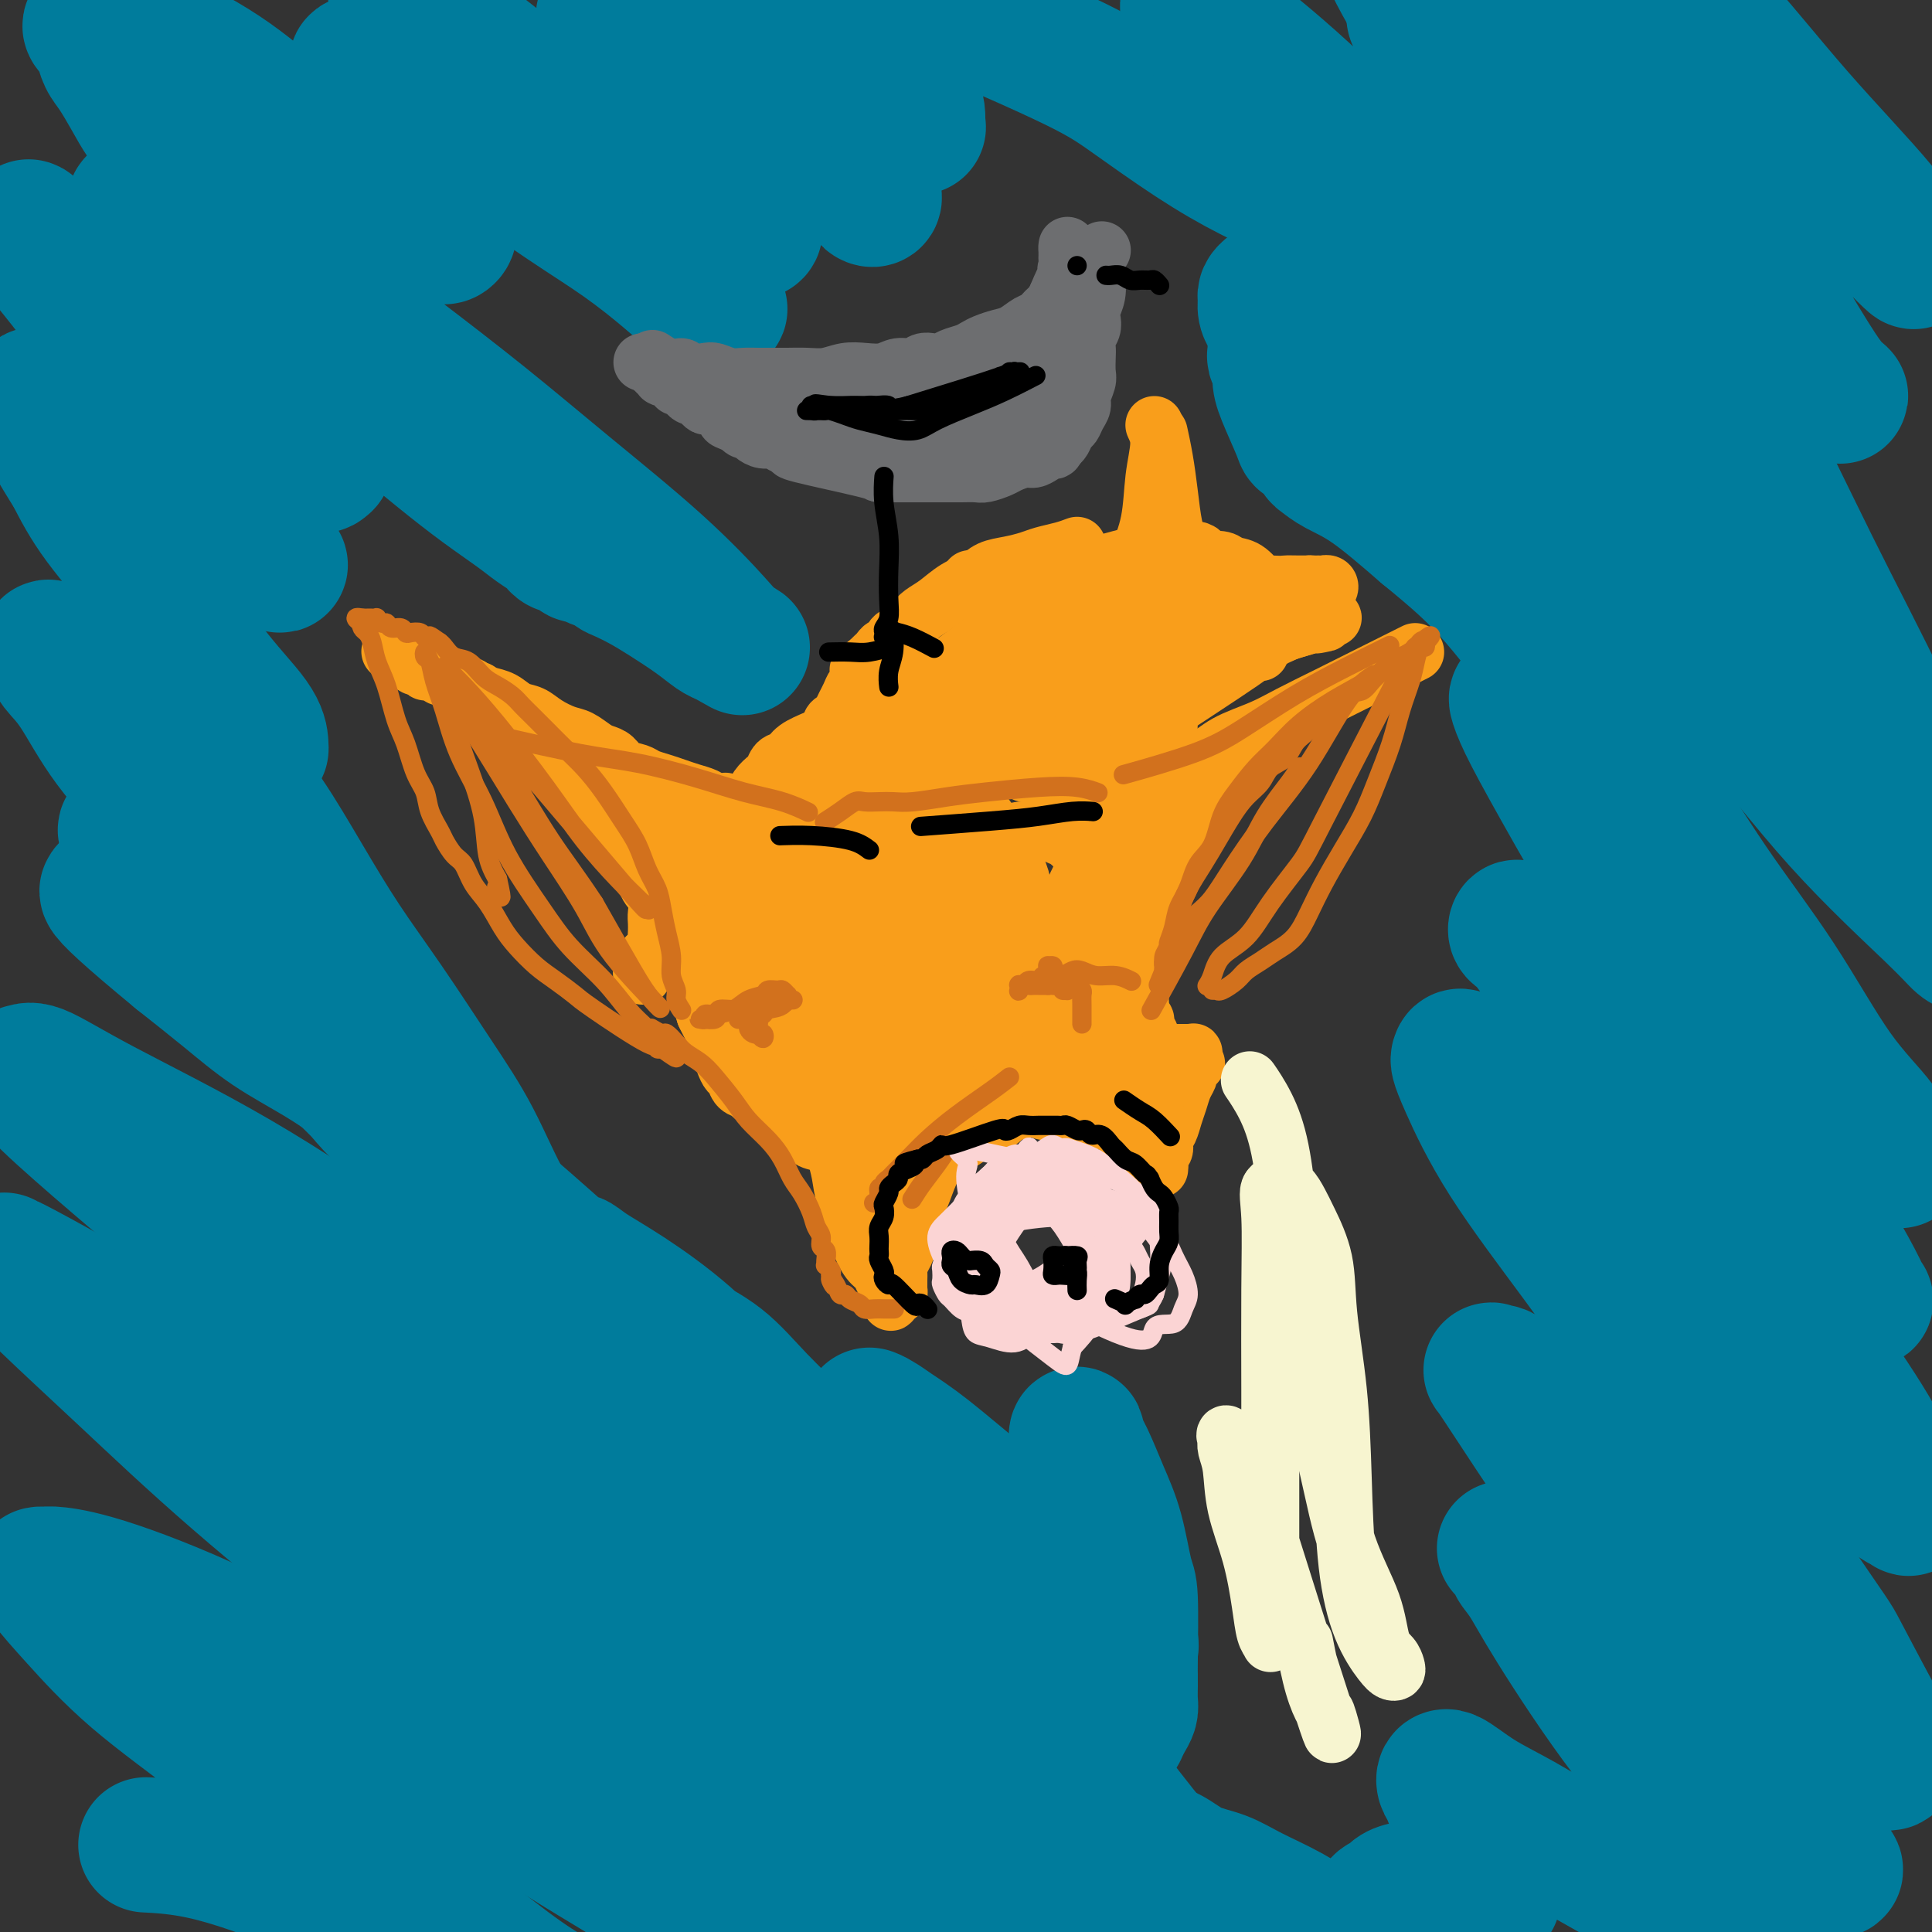 <svg viewBox='0 0 400 400' version='1.1' xmlns='http://www.w3.org/2000/svg' xmlns:xlink='http://www.w3.org/1999/xlink'><rect x="0" y="0" width="400" height="400" fill="#333333" stroke="none"/><g fill='none' stroke='#007C9C' stroke-width='28' stroke-linecap='round' stroke-linejoin='round'><path d='M31,382c-0.710,-0.036 -1.419,-0.073 0,0c1.419,0.073 4.967,0.254 9,1c4.033,0.746 8.550,2.055 14,4c5.450,1.945 11.834,4.525 18,7c6.166,2.475 12.114,4.845 17,7c4.886,2.155 8.711,4.094 12,6c3.289,1.906 6.042,3.778 8,5c1.958,1.222 3.121,1.794 4,2c0.879,0.206 1.474,0.047 2,0c0.526,-0.047 0.983,0.018 1,0c0.017,-0.018 -0.404,-0.119 -2,-1c-1.596,-0.881 -4.365,-2.540 -9,-6c-4.635,-3.460 -11.137,-8.720 -18,-14c-6.863,-5.280 -14.088,-10.580 -21,-16c-6.912,-5.420 -13.511,-10.959 -20,-16c-6.489,-5.041 -12.868,-9.586 -18,-14c-5.132,-4.414 -9.019,-8.699 -12,-12c-2.981,-3.301 -5.057,-5.618 -6,-7c-0.943,-1.382 -0.752,-1.831 -1,-2c-0.248,-0.169 -0.933,-0.060 -1,0c-0.067,0.060 0.485,0.071 1,0c0.515,-0.071 0.994,-0.225 3,0c2.006,0.225 5.540,0.830 12,3c6.460,2.170 15.846,5.906 24,10c8.154,4.094 15.077,8.547 22,13'/><path d='M70,352c7.770,4.464 16.196,9.124 24,14c7.804,4.876 14.986,9.968 23,15c8.014,5.032 16.860,10.004 24,15c7.140,4.996 12.572,10.015 18,14c5.428,3.985 10.850,6.936 14,9c3.150,2.064 4.026,3.242 5,4c0.974,0.758 2.044,1.097 2,1c-0.044,-0.097 -1.202,-0.631 -4,-3c-2.798,-2.369 -7.238,-6.573 -14,-13c-6.762,-6.427 -15.848,-15.076 -25,-24c-9.152,-8.924 -18.371,-18.124 -28,-27c-9.629,-8.876 -19.670,-17.429 -30,-26c-10.330,-8.571 -20.951,-17.158 -30,-25c-9.049,-7.842 -16.526,-14.937 -23,-21c-6.474,-6.063 -11.944,-11.093 -16,-15c-4.056,-3.907 -6.698,-6.690 -8,-8c-1.302,-1.310 -1.266,-1.148 -1,-1c0.266,0.148 0.761,0.280 4,2c3.239,1.720 9.223,5.027 18,10c8.777,4.973 20.348,11.612 29,17c8.652,5.388 14.387,9.523 32,23c17.613,13.477 47.105,36.294 65,50c17.895,13.706 24.195,18.302 32,25c7.805,6.698 17.116,15.499 25,22c7.884,6.501 14.340,10.701 19,14c4.660,3.299 7.524,5.696 9,7c1.476,1.304 1.565,1.515 1,1c-0.565,-0.515 -1.782,-1.758 -3,-3'/><path d='M232,429c-2.287,-2.120 -7.006,-6.420 -14,-13c-6.994,-6.580 -16.264,-15.441 -26,-25c-9.736,-9.559 -19.939,-19.816 -30,-30c-10.061,-10.184 -19.981,-20.295 -31,-30c-11.019,-9.705 -23.137,-19.005 -34,-28c-10.863,-8.995 -20.469,-17.686 -30,-26c-9.531,-8.314 -18.986,-16.251 -27,-23c-8.014,-6.749 -14.588,-12.310 -20,-17c-5.412,-4.690 -9.661,-8.509 -12,-11c-2.339,-2.491 -2.768,-3.653 -3,-4c-0.232,-0.347 -0.269,0.123 0,0c0.269,-0.123 0.843,-0.838 3,0c2.157,0.838 5.898,3.227 13,7c7.102,3.773 17.566,8.928 28,15c10.434,6.072 20.838,13.060 32,21c11.162,7.940 23.081,16.832 35,26c11.919,9.168 23.839,18.611 36,29c12.161,10.389 24.565,21.723 36,32c11.435,10.277 21.901,19.497 31,28c9.099,8.503 16.830,16.288 23,22c6.170,5.712 10.780,9.351 14,12c3.220,2.649 5.049,4.309 6,5c0.951,0.691 1.023,0.412 1,0c-0.023,-0.412 -0.142,-0.956 -1,-2c-0.858,-1.044 -2.456,-2.586 -6,-6c-3.544,-3.414 -9.035,-8.698 -15,-15c-5.965,-6.302 -12.405,-13.622 -19,-20c-6.595,-6.378 -13.345,-11.813 -20,-17c-6.655,-5.187 -13.215,-10.127 -19,-15c-5.785,-4.873 -10.796,-9.678 -15,-13c-4.204,-3.322 -7.602,-5.161 -11,-7'/><path d='M157,324c-10.916,-8.608 -5.705,-4.128 -4,-3c1.705,1.128 -0.096,-1.098 -1,-2c-0.904,-0.902 -0.912,-0.482 0,0c0.912,0.482 2.743,1.026 7,3c4.257,1.974 10.940,5.379 18,11c7.060,5.621 14.499,13.460 22,20c7.501,6.540 15.065,11.782 21,17c5.935,5.218 10.239,10.411 14,14c3.761,3.589 6.977,5.575 9,7c2.023,1.425 2.852,2.289 3,2c0.148,-0.289 -0.386,-1.731 -2,-4c-1.614,-2.269 -4.307,-5.366 -8,-10c-3.693,-4.634 -8.384,-10.805 -13,-17c-4.616,-6.195 -9.156,-12.416 -13,-17c-3.844,-4.584 -6.991,-7.533 -9,-10c-2.009,-2.467 -2.881,-4.452 -4,-6c-1.119,-1.548 -2.484,-2.659 -3,-3c-0.516,-0.341 -0.184,0.088 0,0c0.184,-0.088 0.220,-0.692 0,-1c-0.220,-0.308 -0.696,-0.321 0,0c0.696,0.321 2.564,0.976 5,2c2.436,1.024 5.441,2.419 9,4c3.559,1.581 7.672,3.350 11,5c3.328,1.650 5.870,3.183 8,4c2.130,0.817 3.849,0.918 5,1c1.151,0.082 1.734,0.143 2,0c0.266,-0.143 0.216,-0.492 0,-1c-0.216,-0.508 -0.597,-1.175 -2,-3c-1.403,-1.825 -3.830,-4.807 -7,-8c-3.170,-3.193 -7.085,-6.596 -11,-10'/><path d='M214,319c-4.712,-4.351 -7.492,-6.228 -11,-9c-3.508,-2.772 -7.744,-6.440 -11,-9c-3.256,-2.560 -5.532,-4.013 -7,-5c-1.468,-0.987 -2.129,-1.510 -3,-2c-0.871,-0.490 -1.953,-0.949 -2,-1c-0.047,-0.051 0.940,0.306 2,1c1.060,0.694 2.192,1.724 5,4c2.808,2.276 7.291,5.797 11,9c3.709,3.203 6.643,6.088 9,8c2.357,1.912 4.138,2.851 5,4c0.862,1.149 0.805,2.508 1,3c0.195,0.492 0.642,0.116 0,0c-0.642,-0.116 -2.373,0.029 -6,-1c-3.627,-1.029 -9.151,-3.233 -16,-7c-6.849,-3.767 -15.025,-9.099 -22,-14c-6.975,-4.901 -12.750,-9.372 -19,-14c-6.250,-4.628 -12.974,-9.415 -19,-14c-6.026,-4.585 -11.354,-8.970 -17,-13c-5.646,-4.030 -11.611,-7.705 -17,-12c-5.389,-4.295 -10.203,-9.210 -15,-14c-4.797,-4.790 -9.576,-9.457 -14,-14c-4.424,-4.543 -8.492,-8.964 -12,-13c-3.508,-4.036 -6.456,-7.687 -9,-11c-2.544,-3.313 -4.686,-6.288 -7,-9c-2.314,-2.712 -4.801,-5.160 -7,-7c-2.199,-1.840 -4.108,-3.070 -5,-4c-0.892,-0.930 -0.765,-1.558 -1,-2c-0.235,-0.442 -0.833,-0.696 -1,-1c-0.167,-0.304 0.095,-0.658 1,0c0.905,0.658 2.452,2.329 4,4'/><path d='M31,176c2.417,2.535 5.961,6.874 11,12c5.039,5.126 11.574,11.040 17,17c5.426,5.960 9.742,11.967 13,16c3.258,4.033 5.458,6.091 7,8c1.542,1.909 2.427,3.668 3,5c0.573,1.332 0.833,2.237 1,2c0.167,-0.237 0.241,-1.615 -1,-3c-1.241,-1.385 -3.796,-2.777 -7,-7c-3.204,-4.223 -7.056,-11.276 -12,-18c-4.944,-6.724 -10.982,-13.118 -16,-20c-5.018,-6.882 -9.018,-14.254 -13,-20c-3.982,-5.746 -7.946,-9.868 -11,-14c-3.054,-4.132 -5.197,-8.274 -7,-11c-1.803,-2.726 -3.265,-4.034 -4,-5c-0.735,-0.966 -0.743,-1.589 -1,-2c-0.257,-0.411 -0.763,-0.611 -1,-1c-0.237,-0.389 -0.203,-0.965 0,-1c0.203,-0.035 0.577,0.473 2,1c1.423,0.527 3.894,1.072 7,2c3.106,0.928 6.846,2.239 11,4c4.154,1.761 8.721,3.974 12,6c3.279,2.026 5.270,3.866 7,5c1.730,1.134 3.198,1.561 4,2c0.802,0.439 0.937,0.890 1,1c0.063,0.110 0.055,-0.119 0,-1c-0.055,-0.881 -0.156,-2.413 -2,-5c-1.844,-2.587 -5.433,-6.230 -9,-11c-3.567,-4.770 -7.114,-10.669 -11,-16c-3.886,-5.331 -8.110,-10.095 -11,-14c-2.890,-3.905 -4.445,-6.953 -6,-10'/><path d='M15,98c-7.116,-11.216 -5.905,-11.258 -6,-12c-0.095,-0.742 -1.497,-2.186 -2,-3c-0.503,-0.814 -0.109,-0.998 0,-1c0.109,-0.002 -0.069,0.179 0,0c0.069,-0.179 0.384,-0.719 2,0c1.616,0.719 4.533,2.695 9,6c4.467,3.305 10.486,7.938 16,12c5.514,4.062 10.525,7.553 14,10c3.475,2.447 5.414,3.850 7,5c1.586,1.150 2.818,2.047 3,2c0.182,-0.047 -0.687,-1.037 -3,-4c-2.313,-2.963 -6.072,-7.899 -11,-14c-4.928,-6.101 -11.026,-13.368 -16,-20c-4.974,-6.632 -8.826,-12.630 -12,-17c-3.174,-4.370 -5.671,-7.112 -7,-9c-1.329,-1.888 -1.490,-2.924 -2,-4c-0.510,-1.076 -1.371,-2.194 -1,-2c0.371,0.194 1.973,1.699 3,3c1.027,1.301 1.480,2.398 10,9c8.520,6.602 25.108,18.711 33,25c7.892,6.289 7.087,6.759 8,8c0.913,1.241 3.544,3.253 5,4c1.456,0.747 1.735,0.231 2,0c0.265,-0.231 0.514,-0.175 0,-1c-0.514,-0.825 -1.792,-2.530 -4,-6c-2.208,-3.470 -5.345,-8.706 -9,-14c-3.655,-5.294 -7.827,-10.647 -12,-16'/><path d='M42,59c-5.159,-7.775 -6.556,-8.711 -8,-10c-1.444,-1.289 -2.936,-2.929 -4,-4c-1.064,-1.071 -1.700,-1.571 -2,-2c-0.300,-0.429 -0.265,-0.785 0,-1c0.265,-0.215 0.761,-0.287 2,1c1.239,1.287 3.220,3.935 7,7c3.780,3.065 9.359,6.549 15,11c5.641,4.451 11.345,9.871 16,14c4.655,4.129 8.261,6.969 12,10c3.739,3.031 7.611,6.255 11,9c3.389,2.745 6.294,5.011 9,7c2.706,1.989 5.211,3.699 7,5c1.789,1.301 2.862,2.191 4,3c1.138,0.809 2.342,1.537 3,2c0.658,0.463 0.772,0.663 1,1c0.228,0.337 0.571,0.812 1,1c0.429,0.188 0.945,0.088 1,0c0.055,-0.088 -0.352,-0.164 0,0c0.352,0.164 1.464,0.569 2,1c0.536,0.431 0.496,0.889 1,1c0.504,0.111 1.551,-0.126 2,0c0.449,0.126 0.300,0.613 1,1c0.700,0.387 2.250,0.672 3,1c0.750,0.328 0.700,0.699 1,1c0.300,0.301 0.952,0.532 2,1c1.048,0.468 2.494,1.172 4,2c1.506,0.828 3.074,1.779 5,3c1.926,1.221 4.211,2.713 6,4c1.789,1.287 3.083,2.368 4,3c0.917,0.632 1.459,0.816 2,1'/><path d='M150,132c5.828,3.270 3.398,1.946 2,1c-1.398,-0.946 -1.764,-1.515 -4,-4c-2.236,-2.485 -6.343,-6.885 -12,-12c-5.657,-5.115 -12.865,-10.945 -19,-16c-6.135,-5.055 -11.198,-9.337 -17,-14c-5.802,-4.663 -12.343,-9.708 -18,-14c-5.657,-4.292 -10.428,-7.830 -15,-12c-4.572,-4.170 -8.943,-8.970 -13,-13c-4.057,-4.030 -7.801,-7.289 -11,-10c-3.199,-2.711 -5.855,-4.875 -8,-7c-2.145,-2.125 -3.779,-4.211 -5,-6c-1.221,-1.789 -2.029,-3.281 -3,-5c-0.971,-1.719 -2.106,-3.665 -3,-5c-0.894,-1.335 -1.549,-2.060 -2,-3c-0.451,-0.940 -0.699,-2.095 -1,-3c-0.301,-0.905 -0.655,-1.561 -1,-2c-0.345,-0.439 -0.681,-0.660 -1,-1c-0.319,-0.340 -0.622,-0.800 0,-1c0.622,-0.200 2.169,-0.139 4,0c1.831,0.139 3.947,0.358 8,2c4.053,1.642 10.043,4.709 15,8c4.957,3.291 8.880,6.808 13,10c4.120,3.192 8.437,6.061 12,9c3.563,2.939 6.370,5.948 9,8c2.630,2.052 5.081,3.146 7,4c1.919,0.854 3.304,1.466 4,2c0.696,0.534 0.702,0.988 1,1c0.298,0.012 0.888,-0.420 1,-1c0.112,-0.580 -0.254,-1.309 -1,-3c-0.746,-1.691 -1.873,-4.346 -3,-7'/><path d='M89,38c-1.620,-3.692 -4.670,-7.922 -7,-11c-2.330,-3.078 -3.939,-5.003 -5,-7c-1.061,-1.997 -1.572,-4.065 -2,-5c-0.428,-0.935 -0.773,-0.738 -1,-1c-0.227,-0.262 -0.337,-0.985 0,-1c0.337,-0.015 1.121,0.678 3,2c1.879,1.322 4.851,3.273 9,6c4.149,2.727 9.473,6.229 15,10c5.527,3.771 11.257,7.812 16,11c4.743,3.188 8.499,5.523 12,8c3.501,2.477 6.746,5.095 9,7c2.254,1.905 3.517,3.098 5,4c1.483,0.902 3.186,1.512 4,2c0.814,0.488 0.739,0.855 1,1c0.261,0.145 0.857,0.070 1,0c0.143,-0.070 -0.167,-0.135 -1,-1c-0.833,-0.865 -2.190,-2.529 -5,-5c-2.810,-2.471 -7.072,-5.748 -12,-11c-4.928,-5.252 -10.522,-12.479 -16,-18c-5.478,-5.521 -10.840,-9.337 -15,-13c-4.160,-3.663 -7.118,-7.172 -10,-10c-2.882,-2.828 -5.689,-4.976 -7,-6c-1.311,-1.024 -1.127,-0.926 -1,-1c0.127,-0.074 0.196,-0.322 1,0c0.804,0.322 2.344,1.212 5,3c2.656,1.788 6.427,4.474 11,8c4.573,3.526 9.947,7.894 15,12c5.053,4.106 9.783,7.952 14,11c4.217,3.048 7.919,5.300 11,7c3.081,1.700 5.540,2.850 8,4'/><path d='M147,44c10.925,7.502 6.236,4.257 5,3c-1.236,-1.257 0.981,-0.525 2,0c1.019,0.525 0.840,0.844 1,1c0.160,0.156 0.660,0.150 1,0c0.340,-0.150 0.521,-0.442 0,-1c-0.521,-0.558 -1.743,-1.380 -3,-3c-1.257,-1.620 -2.550,-4.039 -5,-7c-2.450,-2.961 -6.058,-6.466 -9,-10c-2.942,-3.534 -5.220,-7.098 -7,-10c-1.780,-2.902 -3.064,-5.143 -4,-7c-0.936,-1.857 -1.526,-3.331 -2,-4c-0.474,-0.669 -0.833,-0.533 -1,-1c-0.167,-0.467 -0.142,-1.539 0,-2c0.142,-0.461 0.402,-0.313 1,0c0.598,0.313 1.533,0.790 4,2c2.467,1.210 6.464,3.153 11,6c4.536,2.847 9.610,6.598 14,10c4.390,3.402 8.094,6.454 11,9c2.906,2.546 5.012,4.586 7,6c1.988,1.414 3.858,2.200 5,3c1.142,0.800 1.555,1.612 2,2c0.445,0.388 0.923,0.351 1,0c0.077,-0.351 -0.247,-1.016 -1,-2c-0.753,-0.984 -1.937,-2.289 -4,-5c-2.063,-2.711 -5.007,-6.830 -8,-11c-2.993,-4.170 -6.037,-8.392 -9,-12c-2.963,-3.608 -5.847,-6.602 -8,-9c-2.153,-2.398 -3.577,-4.199 -5,-6'/><path d='M146,-4c-5.964,-7.293 -3.873,-3.025 -3,-2c0.873,1.025 0.528,-1.194 0,-2c-0.528,-0.806 -1.238,-0.199 -1,0c0.238,0.199 1.424,-0.010 3,1c1.576,1.010 3.542,3.239 7,6c3.458,2.761 8.409,6.053 13,9c4.591,2.947 8.824,5.547 12,8c3.176,2.453 5.296,4.757 7,6c1.704,1.243 2.991,1.423 4,2c1.009,0.577 1.739,1.550 2,2c0.261,0.450 0.053,0.377 0,0c-0.053,-0.377 0.048,-1.059 0,-2c-0.048,-0.941 -0.247,-2.139 -1,-4c-0.753,-1.861 -2.060,-4.383 -3,-7c-0.940,-2.617 -1.513,-5.330 -2,-7c-0.487,-1.670 -0.890,-2.296 -1,-3c-0.110,-0.704 0.071,-1.484 0,-2c-0.071,-0.516 -0.396,-0.768 0,-1c0.396,-0.232 1.511,-0.444 2,-1c0.489,-0.556 0.352,-1.455 7,1c6.648,2.455 20.079,8.263 28,12c7.921,3.737 10.330,5.403 14,8c3.670,2.597 8.602,6.124 13,9c4.398,2.876 8.264,5.100 12,7c3.736,1.900 7.344,3.476 10,5c2.656,1.524 4.361,2.996 6,4c1.639,1.004 3.210,1.540 4,2c0.790,0.460 0.797,0.846 1,1c0.203,0.154 0.601,0.077 1,0'/><path d='M281,48c9.495,5.362 2.734,0.767 0,-1c-2.734,-1.767 -1.439,-0.706 -2,-2c-0.561,-1.294 -2.977,-4.942 -6,-9c-3.023,-4.058 -6.653,-8.527 -10,-13c-3.347,-4.473 -6.412,-8.949 -9,-12c-2.588,-3.051 -4.700,-4.675 -6,-6c-1.300,-1.325 -1.789,-2.351 -2,-3c-0.211,-0.649 -0.143,-0.920 0,-1c0.143,-0.080 0.362,0.030 2,1c1.638,0.970 4.693,2.799 10,7c5.307,4.201 12.864,10.773 20,18c7.136,7.227 13.852,15.110 21,23c7.148,7.890 14.729,15.787 22,24c7.271,8.213 14.232,16.741 21,25c6.768,8.259 13.343,16.248 19,23c5.657,6.752 10.394,12.267 14,16c3.606,3.733 6.079,5.683 7,7c0.921,1.317 0.291,2.001 0,2c-0.291,-0.001 -0.241,-0.686 -1,-2c-0.759,-1.314 -2.325,-3.256 -6,-9c-3.675,-5.744 -9.457,-15.291 -15,-24c-5.543,-8.709 -10.846,-16.581 -16,-25c-5.154,-8.419 -10.159,-17.387 -15,-25c-4.841,-7.613 -9.518,-13.872 -14,-21c-4.482,-7.128 -8.767,-15.125 -12,-21c-3.233,-5.875 -5.413,-9.626 -7,-12c-1.587,-2.374 -2.581,-3.370 -3,-4c-0.419,-0.630 -0.263,-0.894 0,-1c0.263,-0.106 0.631,-0.053 1,0'/><path d='M294,3c-12.892,-21.860 -1.122,-5.511 6,3c7.122,8.511 9.597,9.183 15,14c5.403,4.817 13.733,13.778 21,21c7.267,7.222 13.470,12.703 19,18c5.530,5.297 10.386,10.409 14,14c3.614,3.591 5.986,5.659 8,7c2.014,1.341 3.671,1.953 4,2c0.329,0.047 -0.671,-0.471 -2,-2c-1.329,-1.529 -2.989,-4.067 -6,-9c-3.011,-4.933 -7.374,-12.259 -12,-20c-4.626,-7.741 -9.513,-15.896 -14,-23c-4.487,-7.104 -8.572,-13.156 -12,-18c-3.428,-4.844 -6.200,-8.478 -8,-11c-1.800,-2.522 -2.628,-3.930 -3,-5c-0.372,-1.070 -0.287,-1.803 0,-2c0.287,-0.197 0.778,0.140 2,1c1.222,0.860 3.176,2.242 6,4c2.824,1.758 6.517,3.890 17,13c10.483,9.110 27.756,25.196 36,33c8.244,7.804 7.459,7.327 8,8c0.541,0.673 2.407,2.497 3,3c0.593,0.503 -0.087,-0.317 -1,-2c-0.913,-1.683 -2.060,-4.231 -6,-9c-3.940,-4.769 -10.675,-11.758 -17,-19c-6.325,-7.242 -12.242,-14.735 -18,-21c-5.758,-6.265 -11.358,-11.302 -17,-16c-5.642,-4.698 -11.326,-9.057 -16,-12c-4.674,-2.943 -8.337,-4.472 -12,-6'/><path d='M309,-31c-5.809,-3.067 -6.333,-1.735 -7,-1c-0.667,0.735 -1.477,0.873 -2,1c-0.523,0.127 -0.760,0.243 0,2c0.760,1.757 2.517,5.155 6,12c3.483,6.845 8.692,17.138 14,28c5.308,10.862 10.716,22.292 17,34c6.284,11.708 13.445,23.695 20,36c6.555,12.305 12.506,24.929 18,36c5.494,11.071 10.531,20.589 15,30c4.469,9.411 8.369,18.717 11,26c2.631,7.283 3.993,12.545 5,16c1.007,3.455 1.658,5.102 2,6c0.342,0.898 0.376,1.047 0,1c-0.376,-0.047 -1.161,-0.288 -2,-1c-0.839,-0.712 -1.733,-1.894 -6,-6c-4.267,-4.106 -11.907,-11.137 -19,-19c-7.093,-7.863 -13.639,-16.557 -21,-25c-7.361,-8.443 -15.536,-16.635 -23,-25c-7.464,-8.365 -14.215,-16.904 -21,-24c-6.785,-7.096 -13.603,-12.749 -19,-18c-5.397,-5.251 -9.372,-10.099 -13,-14c-3.628,-3.901 -6.908,-6.854 -8,-8c-1.092,-1.146 0.003,-0.483 1,1c0.997,1.483 1.894,3.787 4,7c2.106,3.213 5.420,7.335 9,12c3.580,4.665 7.425,9.871 10,14c2.575,4.129 3.878,7.180 5,9c1.122,1.820 2.061,2.410 3,3'/><path d='M308,102c5.200,7.369 2.200,2.791 1,1c-1.200,-1.791 -0.602,-0.797 -1,-1c-0.398,-0.203 -1.793,-1.605 -4,-4c-2.207,-2.395 -5.225,-5.783 -9,-10c-3.775,-4.217 -8.307,-9.263 -12,-13c-3.693,-3.737 -6.547,-6.165 -9,-8c-2.453,-1.835 -4.503,-3.077 -6,-4c-1.497,-0.923 -2.439,-1.527 -3,-2c-0.561,-0.473 -0.739,-0.814 -1,-1c-0.261,-0.186 -0.603,-0.215 -1,0c-0.397,0.215 -0.849,0.676 -1,1c-0.151,0.324 -0.002,0.510 0,1c0.002,0.490 -0.143,1.282 0,2c0.143,0.718 0.575,1.362 1,2c0.425,0.638 0.845,1.271 1,2c0.155,0.729 0.045,1.556 0,2c-0.045,0.444 -0.026,0.506 0,1c0.026,0.494 0.061,1.419 0,2c-0.061,0.581 -0.216,0.817 0,1c0.216,0.183 0.802,0.311 1,1c0.198,0.689 0.007,1.938 0,3c-0.007,1.062 0.169,1.938 1,4c0.831,2.062 2.316,5.311 3,7c0.684,1.689 0.568,1.817 1,2c0.432,0.183 1.412,0.421 2,1c0.588,0.579 0.785,1.498 1,2c0.215,0.502 0.449,0.588 1,1c0.551,0.412 1.417,1.149 3,2c1.583,0.851 3.881,1.814 7,4c3.119,2.186 7.060,5.593 11,9'/><path d='M295,110c6.706,5.502 10.469,8.758 15,14c4.531,5.242 9.828,12.471 15,19c5.172,6.529 10.218,12.358 15,19c4.782,6.642 9.298,14.095 14,21c4.702,6.905 9.589,13.261 14,20c4.411,6.739 8.346,13.861 12,19c3.654,5.139 7.025,8.294 9,11c1.975,2.706 2.553,4.963 3,6c0.447,1.037 0.764,0.853 1,1c0.236,0.147 0.390,0.623 0,0c-0.390,-0.623 -1.324,-2.346 -4,-6c-2.676,-3.654 -7.092,-9.240 -12,-16c-4.908,-6.760 -10.306,-14.694 -16,-22c-5.694,-7.306 -11.684,-13.985 -17,-20c-5.316,-6.015 -9.957,-11.366 -14,-16c-4.043,-4.634 -7.488,-8.550 -10,-11c-2.512,-2.450 -4.090,-3.434 -5,-4c-0.910,-0.566 -1.151,-0.716 -1,0c0.151,0.716 0.695,2.296 2,5c1.305,2.704 3.372,6.532 7,13c3.628,6.468 8.817,15.577 14,24c5.183,8.423 10.359,16.159 15,24c4.641,7.841 8.748,15.787 13,23c4.252,7.213 8.648,13.695 12,19c3.352,5.305 5.658,9.434 7,12c1.342,2.566 1.719,3.569 2,4c0.281,0.431 0.467,0.291 0,0c-0.467,-0.291 -1.587,-0.732 -4,-3c-2.413,-2.268 -6.118,-6.362 -11,-12c-4.882,-5.638 -10.941,-12.819 -17,-20'/><path d='M354,234c-7.964,-8.307 -11.875,-11.575 -16,-16c-4.125,-4.425 -8.466,-10.006 -12,-14c-3.534,-3.994 -6.262,-6.402 -8,-8c-1.738,-1.598 -2.487,-2.386 -3,-3c-0.513,-0.614 -0.791,-1.054 -1,-1c-0.209,0.054 -0.348,0.601 0,1c0.348,0.399 1.185,0.649 3,3c1.815,2.351 4.609,6.804 9,13c4.391,6.196 10.381,14.134 16,22c5.619,7.866 10.868,15.660 16,23c5.132,7.340 10.146,14.226 15,21c4.854,6.774 9.547,13.437 13,19c3.453,5.563 5.667,10.027 7,13c1.333,2.973 1.786,4.454 2,5c0.214,0.546 0.190,0.158 0,0c-0.190,-0.158 -0.545,-0.087 -2,-1c-1.455,-0.913 -4.009,-2.809 -9,-8c-4.991,-5.191 -12.420,-13.675 -18,-20c-5.580,-6.325 -9.313,-10.490 -19,-20c-9.687,-9.510 -25.328,-24.365 -33,-32c-7.672,-7.635 -7.373,-8.052 -8,-9c-0.627,-0.948 -2.178,-2.428 -3,-3c-0.822,-0.572 -0.915,-0.235 -1,0c-0.085,0.235 -0.161,0.369 0,1c0.161,0.631 0.557,1.757 2,5c1.443,3.243 3.931,8.601 8,15c4.069,6.399 9.720,13.839 15,21c5.280,7.161 10.191,14.043 15,21c4.809,6.957 9.517,13.988 14,21c4.483,7.012 8.742,14.006 13,21'/><path d='M369,324c11.102,16.249 10.358,14.871 12,18c1.642,3.129 5.671,10.767 8,15c2.329,4.233 2.959,5.063 3,6c0.041,0.937 -0.506,1.982 -1,2c-0.494,0.018 -0.934,-0.990 -2,-2c-1.066,-1.010 -2.757,-2.022 -7,-6c-4.243,-3.978 -11.038,-10.920 -17,-17c-5.962,-6.080 -11.092,-11.296 -16,-17c-4.908,-5.704 -9.595,-11.897 -14,-17c-4.405,-5.103 -8.528,-9.118 -12,-12c-3.472,-2.882 -6.292,-4.632 -8,-6c-1.708,-1.368 -2.306,-2.354 -3,-3c-0.694,-0.646 -1.486,-0.953 -2,-1c-0.514,-0.047 -0.749,0.165 -1,0c-0.251,-0.165 -0.516,-0.709 0,0c0.516,0.709 1.815,2.669 4,6c2.185,3.331 5.256,8.033 10,15c4.744,6.967 11.160,16.200 16,23c4.840,6.800 8.103,11.168 15,21c6.897,9.832 17.428,25.129 22,32c4.572,6.871 3.184,5.316 3,5c-0.184,-0.316 0.836,0.608 1,1c0.164,0.392 -0.527,0.252 -1,0c-0.473,-0.252 -0.729,-0.616 -2,-2c-1.271,-1.384 -3.556,-3.787 -7,-7c-3.444,-3.213 -8.047,-7.237 -13,-12c-4.953,-4.763 -10.255,-10.266 -15,-15c-4.745,-4.734 -8.931,-8.697 -12,-12c-3.069,-3.303 -5.020,-5.944 -7,-8c-1.980,-2.056 -3.990,-3.528 -6,-5'/><path d='M317,326c-9.964,-9.708 -3.872,-3.979 -2,-2c1.872,1.979 -0.474,0.209 -1,0c-0.526,-0.209 0.769,1.145 2,3c1.231,1.855 2.398,4.213 6,10c3.602,5.787 9.638,15.005 15,22c5.362,6.995 10.051,11.769 14,18c3.949,6.231 7.160,13.919 10,19c2.840,5.081 5.309,7.554 7,10c1.691,2.446 2.602,4.866 3,6c0.398,1.134 0.282,0.982 0,1c-0.282,0.018 -0.731,0.205 -1,0c-0.269,-0.205 -0.357,-0.802 -2,-2c-1.643,-1.198 -4.839,-2.997 -9,-6c-4.161,-3.003 -9.287,-7.209 -15,-11c-5.713,-3.791 -12.015,-7.167 -17,-10c-4.985,-2.833 -8.654,-5.123 -12,-7c-3.346,-1.877 -6.370,-3.340 -9,-5c-2.630,-1.660 -4.868,-3.517 -6,-4c-1.132,-0.483 -1.158,0.408 -1,1c0.158,0.592 0.501,0.883 1,2c0.499,1.117 1.152,3.058 2,5c0.848,1.942 1.889,3.883 3,6c1.111,2.117 2.292,4.410 3,6c0.708,1.590 0.945,2.476 1,3c0.055,0.524 -0.070,0.687 0,1c0.070,0.313 0.337,0.777 0,1c-0.337,0.223 -1.276,0.204 -2,0c-0.724,-0.204 -1.233,-0.593 -3,-1c-1.767,-0.407 -4.790,-0.830 -7,-1c-2.210,-0.170 -3.605,-0.085 -5,0'/><path d='M292,391c-3.427,0.417 -3.496,1.460 -4,2c-0.504,0.540 -1.443,0.578 -2,1c-0.557,0.422 -0.731,1.227 -1,2c-0.269,0.773 -0.632,1.513 -1,2c-0.368,0.487 -0.741,0.721 -1,1c-0.259,0.279 -0.403,0.602 -1,1c-0.597,0.398 -1.648,0.871 -3,1c-1.352,0.129 -3.004,-0.086 -5,-1c-1.996,-0.914 -4.336,-2.528 -7,-4c-2.664,-1.472 -5.651,-2.801 -8,-4c-2.349,-1.199 -4.060,-2.268 -6,-3c-1.940,-0.732 -4.109,-1.126 -6,-2c-1.891,-0.874 -3.505,-2.229 -5,-3c-1.495,-0.771 -2.870,-0.959 -5,-2c-2.130,-1.041 -5.015,-2.935 -8,-5c-2.985,-2.065 -6.071,-4.300 -9,-7c-2.929,-2.700 -5.703,-5.866 -8,-9c-2.297,-3.134 -4.119,-6.235 -6,-9c-1.881,-2.765 -3.821,-5.193 -5,-7c-1.179,-1.807 -1.596,-2.994 -2,-5c-0.404,-2.006 -0.794,-4.831 -1,-6c-0.206,-1.169 -0.229,-0.681 0,-1c0.229,-0.319 0.711,-1.443 1,-2c0.289,-0.557 0.387,-0.547 1,-1c0.613,-0.453 1.743,-1.371 3,-2c1.257,-0.629 2.641,-0.970 4,-2c1.359,-1.030 2.694,-2.750 4,-4c1.306,-1.250 2.582,-2.029 4,-3c1.418,-0.971 2.976,-2.135 4,-3c1.024,-0.865 1.512,-1.433 2,-2'/><path d='M221,314c3.967,-3.496 2.383,-2.235 2,-2c-0.383,0.235 0.434,-0.556 1,-1c0.566,-0.444 0.881,-0.542 1,-1c0.119,-0.458 0.042,-1.277 0,-2c-0.042,-0.723 -0.050,-1.350 0,-2c0.050,-0.650 0.157,-1.322 0,-2c-0.157,-0.678 -0.578,-1.363 -1,-2c-0.422,-0.637 -0.847,-1.227 -1,-2c-0.153,-0.773 -0.036,-1.728 0,-2c0.036,-0.272 -0.010,0.140 0,0c0.010,-0.140 0.075,-0.832 0,-1c-0.075,-0.168 -0.290,0.190 0,1c0.290,0.810 1.087,2.074 2,4c0.913,1.926 1.943,4.515 3,7c1.057,2.485 2.139,4.864 3,8c0.861,3.136 1.499,7.027 2,9c0.501,1.973 0.866,2.027 1,5c0.134,2.973 0.037,8.866 0,12c-0.037,3.134 -0.013,3.511 0,4c0.013,0.489 0.014,1.090 0,2c-0.014,0.910 -0.044,2.128 0,3c0.044,0.872 0.161,1.396 0,2c-0.161,0.604 -0.599,1.287 -1,2c-0.401,0.713 -0.765,1.457 -1,2c-0.235,0.543 -0.342,0.886 -1,1c-0.658,0.114 -1.867,-0.000 -4,-1c-2.133,-1.000 -5.190,-2.885 -9,-6c-3.810,-3.115 -8.374,-7.462 -13,-12c-4.626,-4.538 -9.313,-9.269 -14,-14'/><path d='M191,326c-6.590,-6.598 -9.564,-10.091 -13,-14c-3.436,-3.909 -7.333,-8.232 -11,-12c-3.667,-3.768 -7.102,-6.980 -10,-10c-2.898,-3.020 -5.259,-5.847 -8,-8c-2.741,-2.153 -5.864,-3.631 -8,-5c-2.136,-1.369 -3.287,-2.628 -5,-4c-1.713,-1.372 -3.987,-2.856 -6,-4c-2.013,-1.144 -3.763,-1.948 -5,-3c-1.237,-1.052 -1.961,-2.350 -3,-3c-1.039,-0.650 -2.393,-0.650 -3,-1c-0.607,-0.350 -0.467,-1.050 0,-1c0.467,0.050 1.262,0.849 3,2c1.738,1.151 4.421,2.655 8,5c3.579,2.345 8.055,5.532 12,9c3.945,3.468 7.357,7.217 10,10c2.643,2.783 4.515,4.600 6,6c1.485,1.400 2.582,2.383 3,3c0.418,0.617 0.157,0.866 1,2c0.843,1.134 2.790,3.151 -1,0c-3.790,-3.151 -13.319,-11.471 -21,-18c-7.681,-6.529 -13.516,-11.266 -19,-16c-5.484,-4.734 -10.617,-9.464 -16,-14c-5.383,-4.536 -11.016,-8.878 -16,-13c-4.984,-4.122 -9.319,-8.024 -13,-11c-3.681,-2.976 -6.708,-5.024 -10,-7c-3.292,-1.976 -6.848,-3.878 -10,-6c-3.152,-2.122 -5.901,-4.463 -9,-7c-3.099,-2.537 -6.550,-5.268 -10,-8'/><path d='M37,198c-21.733,-17.911 -14.067,-13.689 -11,-12c3.067,1.689 1.533,0.844 0,0'/><path d='M43,154c-0.405,-0.489 -0.811,-0.979 0,0c0.811,0.979 2.838,3.426 5,6c2.162,2.574 4.459,5.275 7,9c2.541,3.725 5.325,8.474 8,13c2.675,4.526 5.241,8.830 8,13c2.759,4.170 5.709,8.205 9,13c3.291,4.795 6.921,10.348 10,15c3.079,4.652 5.607,8.401 8,13c2.393,4.599 4.652,10.047 7,14c2.348,3.953 4.786,6.410 7,11c2.214,4.590 4.204,11.311 5,14c0.796,2.689 0.398,1.344 0,0'/></g>
<g fill='none' stroke='#F99E1B' stroke-width='12' stroke-linecap='round' stroke-linejoin='round'><path d='M293,135c-1.198,0.600 -2.397,1.199 -4,2c-1.603,0.801 -3.611,1.802 -6,3c-2.389,1.198 -5.158,2.591 -8,4c-2.842,1.409 -5.757,2.834 -8,4c-2.243,1.166 -3.814,2.071 -6,3c-2.186,0.929 -4.986,1.880 -7,3c-2.014,1.120 -3.243,2.409 -5,3c-1.757,0.591 -4.042,0.483 -6,1c-1.958,0.517 -3.589,1.659 -5,2c-1.411,0.341 -2.602,-0.120 -4,0c-1.398,0.120 -3.005,0.821 -4,1c-0.995,0.179 -1.380,-0.162 -2,0c-0.620,0.162 -1.475,0.828 -2,1c-0.525,0.172 -0.719,-0.151 -1,0c-0.281,0.151 -0.649,0.776 -1,1c-0.351,0.224 -0.685,0.046 -1,0c-0.315,-0.046 -0.610,0.039 -1,0c-0.390,-0.039 -0.874,-0.203 -1,0c-0.126,0.203 0.107,0.772 0,1c-0.107,0.228 -0.553,0.114 -1,0'/><path d='M220,164c-4.421,1.099 -0.974,0.347 0,0c0.974,-0.347 -0.524,-0.290 -1,0c-0.476,0.290 0.068,0.814 0,1c-0.068,0.186 -0.750,0.036 -1,0c-0.250,-0.036 -0.067,0.042 0,0c0.067,-0.042 0.018,-0.204 0,0c-0.018,0.204 -0.005,0.772 0,1c0.005,0.228 0.003,0.114 0,0'/><path d='M258,153c0.177,-0.150 0.355,-0.301 0,0c-0.355,0.301 -1.242,1.053 -2,2c-0.758,0.947 -1.388,2.088 -2,3c-0.612,0.912 -1.206,1.595 -2,3c-0.794,1.405 -1.790,3.531 -3,5c-1.210,1.469 -2.635,2.280 -4,4c-1.365,1.720 -2.669,4.350 -4,7c-1.331,2.650 -2.690,5.320 -4,8c-1.310,2.680 -2.572,5.368 -4,8c-1.428,2.632 -3.024,5.206 -4,7c-0.976,1.794 -1.333,2.807 -2,4c-0.667,1.193 -1.643,2.567 -2,3c-0.357,0.433 -0.096,-0.076 0,0c0.096,0.076 0.027,0.736 0,1c-0.027,0.264 -0.014,0.132 0,0'/><path d='M252,159c-0.554,0.948 -1.107,1.896 -2,3c-0.893,1.104 -2.124,2.365 -3,4c-0.876,1.635 -1.396,3.646 -2,5c-0.604,1.354 -1.290,2.053 -2,3c-0.710,0.947 -1.443,2.144 -2,3c-0.557,0.856 -0.938,1.373 -1,2c-0.062,0.627 0.195,1.366 0,2c-0.195,0.634 -0.840,1.163 -1,2c-0.160,0.837 0.167,1.983 0,3c-0.167,1.017 -0.828,1.907 -1,3c-0.172,1.093 0.146,2.391 0,3c-0.146,0.609 -0.757,0.530 -1,1c-0.243,0.470 -0.118,1.488 0,2c0.118,0.512 0.228,0.518 0,1c-0.228,0.482 -0.793,1.438 -1,2c-0.207,0.562 -0.055,0.728 0,1c0.055,0.272 0.015,0.650 0,1c-0.015,0.350 -0.004,0.671 0,1c0.004,0.329 0.001,0.665 0,1c-0.001,0.335 -0.000,0.667 0,1c0.000,0.333 0.000,0.667 0,1c-0.000,0.333 -0.000,0.667 0,1c0.000,0.333 0.000,0.667 0,1c-0.000,0.333 -0.000,0.667 0,1c0.000,0.333 0.000,0.667 0,1'/><path d='M236,208c-0.758,5.185 -0.152,2.646 0,2c0.152,-0.646 -0.151,0.600 0,1c0.151,0.400 0.757,-0.048 1,0c0.243,0.048 0.122,0.591 0,1c-0.122,0.409 -0.244,0.683 0,1c0.244,0.317 0.854,0.677 1,1c0.146,0.323 -0.171,0.609 0,1c0.171,0.391 0.829,0.888 1,1c0.171,0.112 -0.146,-0.162 0,0c0.146,0.162 0.756,0.762 1,1c0.244,0.238 0.122,0.116 0,0c-0.122,-0.116 -0.244,-0.227 0,0c0.244,0.227 0.854,0.793 1,1c0.146,0.207 -0.171,0.055 0,0c0.171,-0.055 0.830,-0.015 1,0c0.170,0.015 -0.147,0.004 0,0c0.147,-0.004 0.760,-0.001 1,0c0.240,0.001 0.107,0.000 0,0c-0.107,-0.000 -0.187,-0.000 0,0c0.187,0.000 0.642,0.000 1,0c0.358,-0.000 0.618,-0.001 1,0c0.382,0.001 0.887,0.004 1,0c0.113,-0.004 -0.166,-0.016 0,0c0.166,0.016 0.777,0.061 1,0c0.223,-0.061 0.060,-0.226 0,0c-0.060,0.226 -0.016,0.844 0,1c0.016,0.156 0.004,-0.150 0,0c-0.004,0.150 -0.001,0.757 0,1c0.001,0.243 0.001,0.121 0,0'/><path d='M247,220c1.143,0.417 0.499,-0.041 0,0c-0.499,0.041 -0.855,0.580 -1,1c-0.145,0.420 -0.080,0.720 0,1c0.080,0.280 0.177,0.540 0,1c-0.177,0.460 -0.626,1.120 -1,2c-0.374,0.880 -0.674,1.980 -1,3c-0.326,1.020 -0.680,1.960 -1,3c-0.320,1.040 -0.608,2.180 -1,3c-0.392,0.820 -0.890,1.320 -1,2c-0.110,0.680 0.167,1.541 0,2c-0.167,0.459 -0.777,0.515 -1,1c-0.223,0.485 -0.060,1.398 0,2c0.060,0.602 0.016,0.893 0,1c-0.016,0.107 -0.004,0.029 0,0c0.004,-0.029 0.001,-0.008 0,0c-0.001,0.008 -0.001,0.004 0,0'/><path d='M240,241c-0.355,-0.769 -0.710,-1.539 -1,-2c-0.290,-0.461 -0.514,-0.614 -1,-1c-0.486,-0.386 -1.232,-1.007 -2,-2c-0.768,-0.993 -1.557,-2.360 -2,-3c-0.443,-0.640 -0.541,-0.552 -1,-1c-0.459,-0.448 -1.278,-1.430 -2,-2c-0.722,-0.570 -1.348,-0.727 -2,-1c-0.652,-0.273 -1.330,-0.660 -2,-1c-0.670,-0.340 -1.333,-0.631 -2,-1c-0.667,-0.369 -1.338,-0.817 -2,-1c-0.662,-0.183 -1.314,-0.103 -2,0c-0.686,0.103 -1.406,0.228 -2,0c-0.594,-0.228 -1.061,-0.808 -2,-1c-0.939,-0.192 -2.350,0.005 -3,0c-0.650,-0.005 -0.541,-0.213 -1,0c-0.459,0.213 -1.488,0.849 -2,1c-0.512,0.151 -0.507,-0.181 -1,0c-0.493,0.181 -1.484,0.874 -2,1c-0.516,0.126 -0.558,-0.314 -1,0c-0.442,0.314 -1.283,1.383 -2,2c-0.717,0.617 -1.308,0.781 -2,1c-0.692,0.219 -1.483,0.491 -2,1c-0.517,0.509 -0.758,1.254 -1,2'/><path d='M200,233c-2.571,1.210 -1.998,0.236 -2,0c-0.002,-0.236 -0.578,0.265 -1,1c-0.422,0.735 -0.690,1.703 -1,2c-0.310,0.297 -0.660,-0.076 -1,0c-0.340,0.076 -0.668,0.601 -1,1c-0.332,0.399 -0.666,0.671 -1,1c-0.334,0.329 -0.668,0.714 -1,1c-0.332,0.286 -0.662,0.472 -1,1c-0.338,0.528 -0.683,1.398 -1,2c-0.317,0.602 -0.606,0.934 -1,1c-0.394,0.066 -0.894,-0.136 -1,0c-0.106,0.136 0.183,0.610 0,1c-0.183,0.390 -0.837,0.697 -1,1c-0.163,0.303 0.166,0.603 0,1c-0.166,0.397 -0.828,0.890 -1,1c-0.172,0.110 0.146,-0.163 0,0c-0.146,0.163 -0.756,0.761 -1,1c-0.244,0.239 -0.122,0.120 0,0'/><path d='M238,239c-0.668,-0.780 -1.337,-1.561 -2,-2c-0.663,-0.439 -1.321,-0.537 -2,-1c-0.679,-0.463 -1.378,-1.290 -2,-2c-0.622,-0.710 -1.167,-1.304 -2,-2c-0.833,-0.696 -1.955,-1.493 -3,-2c-1.045,-0.507 -2.013,-0.724 -3,-1c-0.987,-0.276 -1.994,-0.610 -3,-1c-1.006,-0.390 -2.013,-0.835 -3,-1c-0.987,-0.165 -1.955,-0.051 -3,0c-1.045,0.051 -2.165,0.040 -3,0c-0.835,-0.040 -1.383,-0.109 -2,0c-0.617,0.109 -1.302,0.396 -2,1c-0.698,0.604 -1.409,1.524 -2,2c-0.591,0.476 -1.060,0.509 -2,1c-0.940,0.491 -2.350,1.441 -3,2c-0.650,0.559 -0.542,0.727 -1,1c-0.458,0.273 -1.484,0.650 -2,1c-0.516,0.350 -0.522,0.671 -1,1c-0.478,0.329 -1.427,0.666 -2,1c-0.573,0.334 -0.770,0.667 -1,1c-0.230,0.333 -0.494,0.667 -1,1c-0.506,0.333 -1.253,0.667 -2,1'/><path d='M191,240c-3.201,2.190 -0.704,1.165 0,1c0.704,-0.165 -0.386,0.530 -1,1c-0.614,0.470 -0.752,0.714 -1,1c-0.248,0.286 -0.605,0.616 -1,1c-0.395,0.384 -0.827,0.824 -1,1c-0.173,0.176 -0.086,0.088 0,0'/><path d='M235,234c0.011,0.006 0.021,0.012 0,0c-0.021,-0.012 -0.074,-0.041 0,0c0.074,0.041 0.274,0.152 0,0c-0.274,-0.152 -1.021,-0.566 -2,-1c-0.979,-0.434 -2.191,-0.887 -3,-1c-0.809,-0.113 -1.217,0.115 -2,0c-0.783,-0.115 -1.943,-0.572 -3,-1c-1.057,-0.428 -2.012,-0.828 -3,-1c-0.988,-0.172 -2.008,-0.114 -3,0c-0.992,0.114 -1.956,0.286 -3,0c-1.044,-0.286 -2.170,-1.031 -3,-1c-0.830,0.031 -1.366,0.837 -2,1c-0.634,0.163 -1.366,-0.318 -2,0c-0.634,0.318 -1.171,1.436 -2,2c-0.829,0.564 -1.951,0.575 -3,1c-1.049,0.425 -2.025,1.266 -3,2c-0.975,0.734 -1.949,1.363 -3,2c-1.051,0.637 -2.180,1.284 -3,2c-0.820,0.716 -1.333,1.501 -2,2c-0.667,0.499 -1.489,0.711 -2,1c-0.511,0.289 -0.711,0.656 -1,1c-0.289,0.344 -0.666,0.667 -1,1c-0.334,0.333 -0.626,0.677 -1,1c-0.374,0.323 -0.832,0.625 -1,1c-0.168,0.375 -0.048,0.821 0,1c0.048,0.179 0.024,0.089 0,0'/><path d='M203,228c-0.048,0.081 -0.097,0.162 0,0c0.097,-0.162 0.339,-0.568 0,0c-0.339,0.568 -1.260,2.108 -2,3c-0.740,0.892 -1.301,1.136 -2,2c-0.699,0.864 -1.538,2.349 -2,3c-0.462,0.651 -0.548,0.470 -1,1c-0.452,0.530 -1.269,1.773 -2,3c-0.731,1.227 -1.376,2.440 -2,4c-0.624,1.560 -1.229,3.469 -2,5c-0.771,1.531 -1.709,2.685 -2,4c-0.291,1.315 0.066,2.791 0,4c-0.066,1.209 -0.553,2.151 -1,3c-0.447,0.849 -0.852,1.605 -1,2c-0.148,0.395 -0.040,0.431 0,1c0.040,0.569 0.011,1.673 0,2c-0.011,0.327 -0.003,-0.124 0,0c0.003,0.124 0.002,0.821 0,1c-0.002,0.179 -0.003,-0.162 0,0c0.003,0.162 0.011,0.827 0,1c-0.011,0.173 -0.041,-0.146 0,0c0.041,0.146 0.155,0.756 0,1c-0.155,0.244 -0.577,0.122 -1,0'/><path d='M185,268c-1.100,3.469 -0.351,0.143 0,-1c0.351,-1.143 0.302,-0.102 0,0c-0.302,0.102 -0.857,-0.733 -1,-1c-0.143,-0.267 0.126,0.036 0,0c-0.126,-0.036 -0.649,-0.409 -1,-1c-0.351,-0.591 -0.532,-1.399 -1,-2c-0.468,-0.601 -1.224,-0.995 -2,-2c-0.776,-1.005 -1.571,-2.620 -2,-4c-0.429,-1.380 -0.494,-2.524 -1,-4c-0.506,-1.476 -1.455,-3.282 -2,-5c-0.545,-1.718 -0.685,-3.347 -1,-5c-0.315,-1.653 -0.804,-3.329 -1,-4c-0.196,-0.671 -0.098,-0.335 0,0'/><path d='M173,239c0.148,0.209 0.296,0.417 0,0c-0.296,-0.417 -1.037,-1.460 -2,-2c-0.963,-0.540 -2.150,-0.577 -3,-1c-0.850,-0.423 -1.364,-1.230 -2,-2c-0.636,-0.770 -1.393,-1.501 -2,-2c-0.607,-0.499 -1.065,-0.764 -2,-1c-0.935,-0.236 -2.348,-0.443 -3,-1c-0.652,-0.557 -0.542,-1.462 -1,-2c-0.458,-0.538 -1.485,-0.707 -2,-1c-0.515,-0.293 -0.519,-0.711 -1,-1c-0.481,-0.289 -1.438,-0.450 -2,-1c-0.562,-0.550 -0.728,-1.488 -1,-2c-0.272,-0.512 -0.650,-0.598 -1,-1c-0.350,-0.402 -0.671,-1.119 -1,-2c-0.329,-0.881 -0.665,-1.927 -1,-3c-0.335,-1.073 -0.667,-2.174 -1,-3c-0.333,-0.826 -0.667,-1.379 -1,-2c-0.333,-0.621 -0.667,-1.311 -1,-2'/><path d='M146,210c-1.035,-2.902 -0.123,-2.655 0,-3c0.123,-0.345 -0.542,-1.280 -1,-2c-0.458,-0.720 -0.711,-1.224 -1,-2c-0.289,-0.776 -0.616,-1.824 -1,-3c-0.384,-1.176 -0.824,-2.479 -1,-3c-0.176,-0.521 -0.088,-0.261 0,0'/><path d='M150,166c-0.050,0.006 -0.099,0.013 0,0c0.099,-0.013 0.347,-0.045 0,0c-0.347,0.045 -1.289,0.167 -2,0c-0.711,-0.167 -1.192,-0.622 -2,-1c-0.808,-0.378 -1.945,-0.679 -3,-1c-1.055,-0.321 -2.030,-0.662 -3,-1c-0.970,-0.338 -1.936,-0.672 -3,-1c-1.064,-0.328 -2.225,-0.652 -3,-1c-0.775,-0.348 -1.165,-0.722 -2,-1c-0.835,-0.278 -2.114,-0.460 -3,-1c-0.886,-0.540 -1.380,-1.439 -2,-2c-0.620,-0.561 -1.366,-0.783 -2,-1c-0.634,-0.217 -1.156,-0.429 -2,-1c-0.844,-0.571 -2.011,-1.500 -3,-2c-0.989,-0.500 -1.801,-0.572 -3,-1c-1.199,-0.428 -2.786,-1.214 -4,-2c-1.214,-0.786 -2.055,-1.572 -3,-2c-0.945,-0.428 -1.996,-0.496 -3,-1c-1.004,-0.504 -1.963,-1.443 -3,-2c-1.037,-0.557 -2.154,-0.730 -3,-1c-0.846,-0.270 -1.423,-0.635 -2,-1'/><path d='M99,143c-8.248,-3.738 -3.369,-1.582 -2,-1c1.369,0.582 -0.772,-0.408 -2,-1c-1.228,-0.592 -1.545,-0.786 -2,-1c-0.455,-0.214 -1.050,-0.449 -2,-1c-0.950,-0.551 -2.256,-1.418 -3,-2c-0.744,-0.582 -0.927,-0.881 -1,-1c-0.073,-0.119 -0.037,-0.060 0,0'/><path d='M91,140c-0.054,-0.033 -0.109,-0.065 0,0c0.109,0.065 0.380,0.229 0,0c-0.380,-0.229 -1.412,-0.850 -2,-1c-0.588,-0.150 -0.732,0.170 -1,0c-0.268,-0.170 -0.659,-0.829 -1,-1c-0.341,-0.171 -0.630,0.146 -1,0c-0.370,-0.146 -0.820,-0.756 -1,-1c-0.180,-0.244 -0.090,-0.122 0,0'/><path d='M85,137c0.117,-0.032 0.234,-0.065 0,0c-0.234,0.065 -0.820,0.227 -1,0c-0.180,-0.227 0.044,-0.844 0,-1c-0.044,-0.156 -0.358,0.150 -1,0c-0.642,-0.150 -1.612,-0.757 -2,-1c-0.388,-0.243 -0.194,-0.121 0,0'/><path d='M109,155c-0.054,-0.081 -0.109,-0.163 0,0c0.109,0.163 0.381,0.569 1,1c0.619,0.431 1.583,0.887 2,1c0.417,0.113 0.286,-0.118 1,0c0.714,0.118 2.274,0.584 3,1c0.726,0.416 0.617,0.783 1,1c0.383,0.217 1.258,0.285 2,1c0.742,0.715 1.351,2.079 2,3c0.649,0.921 1.339,1.401 2,2c0.661,0.599 1.293,1.319 2,2c0.707,0.681 1.489,1.325 2,2c0.511,0.675 0.752,1.381 1,2c0.248,0.619 0.505,1.152 1,2c0.495,0.848 1.229,2.013 2,3c0.771,0.987 1.580,1.797 2,3c0.420,1.203 0.452,2.798 1,4c0.548,1.202 1.611,2.010 2,3c0.389,0.990 0.105,2.162 0,3c-0.105,0.838 -0.032,1.341 0,2c0.032,0.659 0.023,1.473 0,2c-0.023,0.527 -0.062,0.768 0,1c0.062,0.232 0.223,0.454 0,1c-0.223,0.546 -0.829,1.416 -1,2c-0.171,0.584 0.094,0.881 0,1c-0.094,0.119 -0.547,0.059 -1,0'/><path d='M134,198c-0.249,1.978 0.129,0.922 0,1c-0.129,0.078 -0.766,1.290 -1,2c-0.234,0.710 -0.067,0.917 0,1c0.067,0.083 0.033,0.041 0,0'/><path d='M133,166c-0.273,-0.453 -0.547,-0.905 0,0c0.547,0.905 1.914,3.168 3,5c1.086,1.832 1.892,3.232 3,5c1.108,1.768 2.517,3.905 4,6c1.483,2.095 3.038,4.147 4,6c0.962,1.853 1.329,3.507 2,5c0.671,1.493 1.645,2.823 2,4c0.355,1.177 0.091,2.199 0,3c-0.091,0.801 -0.010,1.381 0,2c0.010,0.619 -0.050,1.277 0,2c0.050,0.723 0.210,1.512 0,2c-0.210,0.488 -0.791,0.675 -1,1c-0.209,0.325 -0.047,0.786 0,1c0.047,0.214 -0.021,0.179 0,0c0.021,-0.179 0.132,-0.504 0,-1c-0.132,-0.496 -0.507,-1.164 -1,-3c-0.493,-1.836 -1.102,-4.841 -2,-8c-0.898,-3.159 -2.083,-6.471 -3,-9c-0.917,-2.529 -1.566,-4.274 -2,-6c-0.434,-1.726 -0.652,-3.433 -1,-5c-0.348,-1.567 -0.825,-2.995 -1,-4c-0.175,-1.005 -0.047,-1.589 0,-2c0.047,-0.411 0.013,-0.649 0,-1c-0.013,-0.351 -0.004,-0.815 0,-1c0.004,-0.185 0.002,-0.093 0,0'/><path d='M140,168c-1.230,-5.941 0.694,-1.295 2,1c1.306,2.295 1.992,2.238 3,4c1.008,1.762 2.337,5.343 4,9c1.663,3.657 3.661,7.389 5,11c1.339,3.611 2.019,7.101 3,10c0.981,2.899 2.263,5.207 3,7c0.737,1.793 0.930,3.070 1,4c0.070,0.930 0.016,1.512 0,2c-0.016,0.488 0.005,0.882 0,1c-0.005,0.118 -0.037,-0.041 0,0c0.037,0.041 0.141,0.281 0,0c-0.141,-0.281 -0.528,-1.085 -1,-2c-0.472,-0.915 -1.029,-1.943 -2,-4c-0.971,-2.057 -2.354,-5.142 -4,-8c-1.646,-2.858 -3.553,-5.488 -5,-8c-1.447,-2.512 -2.435,-4.906 -3,-7c-0.565,-2.094 -0.709,-3.887 -1,-5c-0.291,-1.113 -0.730,-1.546 -1,-2c-0.270,-0.454 -0.372,-0.930 0,-1c0.372,-0.070 1.219,0.265 2,1c0.781,0.735 1.498,1.869 3,4c1.502,2.131 3.789,5.260 6,9c2.211,3.740 4.347,8.091 6,12c1.653,3.909 2.825,7.376 4,10c1.175,2.624 2.354,4.405 3,6c0.646,1.595 0.761,3.005 1,4c0.239,0.995 0.603,1.576 1,2c0.397,0.424 0.828,0.693 1,1c0.172,0.307 0.086,0.654 0,1'/><path d='M171,230c2.266,5.392 -0.070,0.872 -1,-1c-0.930,-1.872 -0.455,-1.097 -1,-2c-0.545,-0.903 -2.111,-3.484 -4,-7c-1.889,-3.516 -4.100,-7.968 -6,-13c-1.900,-5.032 -3.490,-10.645 -5,-15c-1.510,-4.355 -2.939,-7.452 -4,-10c-1.061,-2.548 -1.754,-4.545 -2,-6c-0.246,-1.455 -0.046,-2.366 0,-3c0.046,-0.634 -0.063,-0.989 0,-1c0.063,-0.011 0.298,0.324 1,1c0.702,0.676 1.872,1.695 4,4c2.128,2.305 5.216,5.897 8,10c2.784,4.103 5.265,8.716 8,13c2.735,4.284 5.725,8.240 8,12c2.275,3.760 3.835,7.323 5,10c1.165,2.677 1.935,4.468 3,7c1.065,2.532 2.426,5.804 3,7c0.574,1.196 0.360,0.317 0,0c-0.360,-0.317 -0.867,-0.071 -1,0c-0.133,0.071 0.109,-0.032 0,0c-0.109,0.032 -0.568,0.201 -1,0c-0.432,-0.201 -0.838,-0.772 -1,-1c-0.162,-0.228 -0.081,-0.114 0,0'/><path d='M222,160c-0.048,0.000 -0.096,0.000 0,0c0.096,-0.000 0.335,-0.000 0,0c-0.335,0.000 -1.246,0.001 -2,0c-0.754,-0.001 -1.353,-0.004 -2,0c-0.647,0.004 -1.342,0.016 -2,0c-0.658,-0.016 -1.279,-0.061 -2,0c-0.721,0.061 -1.543,0.227 -2,0c-0.457,-0.227 -0.549,-0.848 -1,-1c-0.451,-0.152 -1.261,0.165 -2,0c-0.739,-0.165 -1.405,-0.814 -2,-1c-0.595,-0.186 -1.118,0.090 -2,0c-0.882,-0.090 -2.124,-0.545 -3,-1c-0.876,-0.455 -1.385,-0.910 -2,-1c-0.615,-0.090 -1.334,0.186 -2,0c-0.666,-0.186 -1.277,-0.835 -2,-1c-0.723,-0.165 -1.559,0.152 -2,0c-0.441,-0.152 -0.488,-0.773 -1,-1c-0.512,-0.227 -1.488,-0.061 -2,0c-0.512,0.061 -0.561,0.016 -1,0c-0.439,-0.016 -1.268,-0.005 -2,0c-0.732,0.005 -1.366,0.002 -2,0'/><path d='M186,154c-5.944,-0.920 -2.803,-0.220 -2,0c0.803,0.220 -0.732,-0.039 -2,0c-1.268,0.039 -2.268,0.378 -3,1c-0.732,0.622 -1.194,1.528 -2,2c-0.806,0.472 -1.955,0.509 -3,1c-1.045,0.491 -1.985,1.437 -3,2c-1.015,0.563 -2.104,0.742 -3,1c-0.896,0.258 -1.598,0.593 -2,1c-0.402,0.407 -0.503,0.884 -1,1c-0.497,0.116 -1.390,-0.128 -2,0c-0.610,0.128 -0.938,0.630 -1,1c-0.062,0.370 0.141,0.610 0,1c-0.141,0.390 -0.626,0.931 -1,1c-0.374,0.069 -0.636,-0.335 -1,0c-0.364,0.335 -0.830,1.409 -1,2c-0.170,0.591 -0.046,0.697 0,1c0.046,0.303 0.013,0.801 0,1c-0.013,0.199 -0.007,0.100 0,0'/><path d='M187,151c-1.091,0.002 -2.182,0.005 -3,0c-0.818,-0.005 -1.363,-0.016 -2,0c-0.637,0.016 -1.366,0.059 -2,0c-0.634,-0.059 -1.175,-0.220 -2,0c-0.825,0.220 -1.936,0.823 -3,1c-1.064,0.177 -2.082,-0.070 -3,0c-0.918,0.070 -1.738,0.456 -3,1c-1.262,0.544 -2.967,1.244 -4,2c-1.033,0.756 -1.394,1.567 -2,2c-0.606,0.433 -1.458,0.487 -2,1c-0.542,0.513 -0.776,1.485 -1,2c-0.224,0.515 -0.439,0.572 -1,1c-0.561,0.428 -1.470,1.228 -2,2c-0.530,0.772 -0.682,1.517 -1,2c-0.318,0.483 -0.802,0.703 -1,1c-0.198,0.297 -0.109,0.672 0,1c0.109,0.328 0.240,0.609 0,1c-0.240,0.391 -0.849,0.893 -1,1c-0.151,0.107 0.156,-0.181 0,0c-0.156,0.181 -0.774,0.832 -1,1c-0.226,0.168 -0.061,-0.147 0,0c0.061,0.147 0.017,0.756 0,1c-0.017,0.244 -0.009,0.122 0,0'/><path d='M153,171c-1.655,2.743 0.207,1.600 1,1c0.793,-0.600 0.517,-0.657 1,0c0.483,0.657 1.723,2.029 3,3c1.277,0.971 2.589,1.542 4,3c1.411,1.458 2.920,3.805 5,6c2.080,2.195 4.732,4.240 7,7c2.268,2.760 4.153,6.236 6,9c1.847,2.764 3.658,4.817 5,7c1.342,2.183 2.217,4.495 3,6c0.783,1.505 1.473,2.201 2,3c0.527,0.799 0.890,1.700 1,2c0.110,0.300 -0.034,-0.002 0,0c0.034,0.002 0.244,0.307 0,0c-0.244,-0.307 -0.943,-1.225 -2,-3c-1.057,-1.775 -2.473,-4.408 -4,-8c-1.527,-3.592 -3.167,-8.143 -5,-12c-1.833,-3.857 -3.861,-7.020 -5,-10c-1.139,-2.980 -1.390,-5.777 -2,-8c-0.610,-2.223 -1.578,-3.874 -2,-6c-0.422,-2.126 -0.299,-4.729 0,-6c0.299,-1.271 0.775,-1.211 1,-1c0.225,0.211 0.199,0.574 1,1c0.801,0.426 2.428,0.915 4,2c1.572,1.085 3.087,2.764 5,5c1.913,2.236 4.222,5.027 6,8c1.778,2.973 3.023,6.127 4,9c0.977,2.873 1.686,5.466 2,8c0.314,2.534 0.233,5.010 0,7c-0.233,1.990 -0.616,3.495 -1,5'/><path d='M193,209c-0.156,3.768 -1.048,3.189 -2,4c-0.952,0.811 -1.966,3.013 -3,4c-1.034,0.987 -2.090,0.757 -3,1c-0.910,0.243 -1.675,0.957 -3,1c-1.325,0.043 -3.209,-0.584 -5,-2c-1.791,-1.416 -3.490,-3.621 -5,-6c-1.510,-2.379 -2.833,-4.934 -4,-8c-1.167,-3.066 -2.180,-6.645 -3,-10c-0.820,-3.355 -1.448,-6.485 -2,-9c-0.552,-2.515 -1.029,-4.413 -1,-6c0.029,-1.587 0.562,-2.861 1,-4c0.438,-1.139 0.781,-2.143 1,-3c0.219,-0.857 0.315,-1.566 1,-2c0.685,-0.434 1.958,-0.594 3,-1c1.042,-0.406 1.854,-1.059 3,-1c1.146,0.059 2.627,0.829 4,1c1.373,0.171 2.638,-0.256 4,1c1.362,1.256 2.821,4.194 4,5c1.179,0.806 2.077,-0.521 3,6c0.923,6.521 1.870,20.890 2,28c0.130,7.110 -0.558,6.962 -1,8c-0.442,1.038 -0.640,3.263 -1,5c-0.360,1.737 -0.883,2.987 -1,4c-0.117,1.013 0.173,1.789 0,2c-0.173,0.211 -0.809,-0.142 -1,0c-0.191,0.142 0.062,0.780 0,1c-0.062,0.220 -0.440,0.021 -1,0c-0.560,-0.021 -1.303,0.137 -2,0c-0.697,-0.137 -1.349,-0.568 -2,-1'/><path d='M179,227c-1.546,-0.824 -2.909,-2.384 -4,-4c-1.091,-1.616 -1.908,-3.290 -3,-6c-1.092,-2.710 -2.457,-6.458 -3,-10c-0.543,-3.542 -0.262,-6.879 0,-10c0.262,-3.121 0.505,-6.027 1,-9c0.495,-2.973 1.242,-6.015 2,-8c0.758,-1.985 1.526,-2.914 2,-4c0.474,-1.086 0.652,-2.329 1,-3c0.348,-0.671 0.866,-0.769 1,-1c0.134,-0.231 -0.115,-0.594 0,-1c0.115,-0.406 0.593,-0.853 1,-1c0.407,-0.147 0.744,0.007 1,0c0.256,-0.007 0.432,-0.174 1,0c0.568,0.174 1.528,0.688 3,2c1.472,1.312 3.454,3.423 5,6c1.546,2.577 2.654,5.621 4,10c1.346,4.379 2.929,10.095 3,15c0.071,4.905 -1.370,8.999 -2,13c-0.630,4.001 -0.447,7.907 -1,11c-0.553,3.093 -1.840,5.372 -3,8c-1.160,2.628 -2.193,5.605 -3,7c-0.807,1.395 -1.388,1.206 -2,1c-0.612,-0.206 -1.256,-0.431 -2,-1c-0.744,-0.569 -1.587,-1.484 -3,-3c-1.413,-1.516 -3.395,-3.633 -5,-6c-1.605,-2.367 -2.832,-4.985 -4,-8c-1.168,-3.015 -2.276,-6.427 -3,-10c-0.724,-3.573 -1.064,-7.307 -1,-11c0.064,-3.693 0.532,-7.347 1,-11'/><path d='M166,193c-0.215,-6.843 0.746,-7.952 2,-10c1.254,-2.048 2.799,-5.036 4,-7c1.201,-1.964 2.057,-2.905 3,-4c0.943,-1.095 1.972,-2.345 3,-3c1.028,-0.655 2.053,-0.717 3,-1c0.947,-0.283 1.816,-0.788 3,-1c1.184,-0.212 2.684,-0.131 4,0c1.316,0.131 2.448,0.312 4,1c1.552,0.688 3.524,1.884 5,3c1.476,1.116 2.457,2.152 4,4c1.543,1.848 3.649,4.507 5,8c1.351,3.493 1.947,7.820 2,12c0.053,4.180 -0.437,8.211 -1,12c-0.563,3.789 -1.198,7.335 -2,10c-0.802,2.665 -1.770,4.450 -3,6c-1.230,1.550 -2.723,2.865 -4,3c-1.277,0.135 -2.337,-0.909 -3,0c-0.663,0.909 -0.929,3.773 -5,-2c-4.071,-5.773 -11.946,-20.183 -15,-28c-3.054,-7.817 -1.286,-9.041 0,-12c1.286,-2.959 2.091,-7.654 3,-11c0.909,-3.346 1.921,-5.343 3,-7c1.079,-1.657 2.226,-2.973 3,-4c0.774,-1.027 1.175,-1.765 2,-2c0.825,-0.235 2.075,0.034 3,0c0.925,-0.034 1.526,-0.370 3,0c1.474,0.370 3.820,1.446 6,3c2.180,1.554 4.194,3.587 6,6c1.806,2.413 3.403,5.207 5,8'/><path d='M209,177c2.362,3.782 2.768,6.238 3,9c0.232,2.762 0.289,5.830 0,9c-0.289,3.170 -0.923,6.442 -2,9c-1.077,2.558 -2.595,4.402 -4,6c-1.405,1.598 -2.696,2.951 -4,4c-1.304,1.049 -2.620,1.795 -4,2c-1.380,0.205 -2.823,-0.132 -4,-1c-1.177,-0.868 -2.089,-2.266 -3,-4c-0.911,-1.734 -1.822,-3.802 -2,-7c-0.178,-3.198 0.376,-7.526 1,-11c0.624,-3.474 1.317,-6.094 2,-8c0.683,-1.906 1.354,-3.097 2,-4c0.646,-0.903 1.266,-1.517 2,-2c0.734,-0.483 1.582,-0.834 2,-1c0.418,-0.166 0.406,-0.146 1,0c0.594,0.146 1.795,0.417 3,1c1.205,0.583 2.412,1.476 4,3c1.588,1.524 3.555,3.679 5,6c1.445,2.321 2.369,4.807 3,11c0.631,6.193 0.968,16.092 1,20c0.032,3.908 -0.242,1.825 -1,1c-0.758,-0.825 -1.999,-0.391 -3,-1c-1.001,-0.609 -1.760,-2.261 -3,-4c-1.240,-1.739 -2.960,-3.566 -4,-6c-1.040,-2.434 -1.400,-5.475 -2,-8c-0.600,-2.525 -1.439,-4.532 -2,-6c-0.561,-1.468 -0.843,-2.395 -1,-3c-0.157,-0.605 -0.188,-0.887 0,-1c0.188,-0.113 0.594,-0.056 1,0'/><path d='M200,191c-0.627,-2.679 -0.195,-0.378 1,1c1.195,1.378 3.152,1.832 5,3c1.848,1.168 3.588,3.051 6,5c2.412,1.949 5.498,3.966 8,6c2.502,2.034 4.421,4.086 6,6c1.579,1.914 2.817,3.692 4,5c1.183,1.308 2.310,2.147 3,3c0.690,0.853 0.943,1.720 1,2c0.057,0.280 -0.082,-0.025 0,0c0.082,0.025 0.386,0.382 0,0c-0.386,-0.382 -1.462,-1.502 -3,-3c-1.538,-1.498 -3.539,-3.375 -6,-6c-2.461,-2.625 -5.381,-5.998 -8,-9c-2.619,-3.002 -4.938,-5.633 -7,-8c-2.062,-2.367 -3.866,-4.469 -5,-6c-1.134,-1.531 -1.596,-2.489 -2,-3c-0.404,-0.511 -0.749,-0.574 -1,-1c-0.251,-0.426 -0.406,-1.213 0,-1c0.406,0.213 1.375,1.428 1,1c-0.375,-0.428 -2.092,-2.499 5,5c7.092,7.499 22.994,24.570 29,31c6.006,6.430 2.115,2.221 1,1c-1.115,-1.221 0.547,0.546 1,1c0.453,0.454 -0.304,-0.406 -1,-1c-0.696,-0.594 -1.331,-0.922 -3,-2c-1.669,-1.078 -4.372,-2.906 -8,-6c-3.628,-3.094 -8.179,-7.456 -12,-11c-3.821,-3.544 -6.910,-6.272 -10,-9'/><path d='M205,195c-6.651,-6.206 -6.280,-7.221 -7,-9c-0.720,-1.779 -2.531,-4.323 -4,-6c-1.469,-1.677 -2.596,-2.487 -3,-3c-0.404,-0.513 -0.084,-0.730 0,-1c0.084,-0.270 -0.068,-0.593 0,-1c0.068,-0.407 0.357,-0.897 1,-1c0.643,-0.103 1.641,0.183 3,0c1.359,-0.183 3.078,-0.835 5,-1c1.922,-0.165 4.048,0.155 6,0c1.952,-0.155 3.729,-0.787 5,-1c1.271,-0.213 2.037,-0.009 3,0c0.963,0.009 2.123,-0.179 3,0c0.877,0.179 1.469,0.725 2,1c0.531,0.275 0.999,0.279 2,1c1.001,0.721 2.534,2.160 3,4c0.466,1.840 -0.137,4.080 -1,7c-0.863,2.920 -1.987,6.520 -3,10c-1.013,3.480 -1.915,6.838 -3,9c-1.085,2.162 -2.352,3.126 -3,4c-0.648,0.874 -0.677,1.658 -1,2c-0.323,0.342 -0.939,0.244 -1,0c-0.061,-0.244 0.434,-0.632 1,-2c0.566,-1.368 1.203,-3.715 2,-6c0.797,-2.285 1.754,-4.506 5,-10c3.246,-5.494 8.781,-14.259 11,-18c2.219,-3.741 1.120,-2.456 1,-2c-0.120,0.456 0.737,0.084 1,0c0.263,-0.084 -0.068,0.119 0,0c0.068,-0.119 0.534,-0.559 1,-1'/><path d='M234,171c3.447,-6.027 1.065,-1.594 0,0c-1.065,1.594 -0.814,0.348 -1,1c-0.186,0.652 -0.809,3.203 -2,6c-1.191,2.797 -2.949,5.839 -5,10c-2.051,4.161 -4.396,9.441 -6,13c-1.604,3.559 -2.468,5.396 -3,7c-0.532,1.604 -0.730,2.976 -1,4c-0.270,1.024 -0.610,1.700 -1,2c-0.390,0.300 -0.829,0.224 -1,0c-0.171,-0.224 -0.075,-0.595 0,-2c0.075,-1.405 0.128,-3.844 1,-7c0.872,-3.156 2.562,-7.031 4,-11c1.438,-3.969 2.623,-8.034 4,-11c1.377,-2.966 2.944,-4.833 4,-6c1.056,-1.167 1.600,-1.633 2,-2c0.400,-0.367 0.654,-0.634 1,-1c0.346,-0.366 0.782,-0.831 1,-1c0.218,-0.169 0.219,-0.043 0,1c-0.219,1.043 -0.656,3.002 -1,5c-0.344,1.998 -0.593,4.034 -4,11c-3.407,6.966 -9.971,18.861 -13,24c-3.029,5.139 -2.523,3.522 -3,3c-0.477,-0.522 -1.936,0.052 -3,0c-1.064,-0.052 -1.733,-0.729 -2,-1c-0.267,-0.271 -0.134,-0.135 0,0'/><path d='M223,113c-0.881,0.333 -1.762,0.666 -3,1c-1.238,0.334 -2.834,0.670 -4,1c-1.166,0.330 -1.904,0.654 -3,1c-1.096,0.346 -2.551,0.715 -4,1c-1.449,0.285 -2.892,0.485 -4,1c-1.108,0.515 -1.883,1.345 -3,2c-1.117,0.655 -2.578,1.135 -4,2c-1.422,0.865 -2.804,2.114 -4,3c-1.196,0.886 -2.204,1.408 -3,2c-0.796,0.592 -1.379,1.254 -2,2c-0.621,0.746 -1.280,1.576 -2,2c-0.720,0.424 -1.502,0.442 -2,1c-0.498,0.558 -0.711,1.655 -1,2c-0.289,0.345 -0.655,-0.062 -1,0c-0.345,0.062 -0.670,0.594 -1,1c-0.330,0.406 -0.666,0.688 -1,1c-0.334,0.312 -0.667,0.656 -1,1'/><path d='M180,137c-4.030,3.058 -1.605,1.204 -1,1c0.605,-0.204 -0.611,1.244 -1,2c-0.389,0.756 0.051,0.822 0,1c-0.051,0.178 -0.591,0.468 -1,1c-0.409,0.532 -0.688,1.308 -1,2c-0.312,0.692 -0.657,1.302 -1,2c-0.343,0.698 -0.684,1.483 -1,2c-0.316,0.517 -0.607,0.764 -1,1c-0.393,0.236 -0.890,0.459 -1,1c-0.110,0.541 0.166,1.398 0,2c-0.166,0.602 -0.772,0.948 -1,1c-0.228,0.052 -0.076,-0.190 0,0c0.076,0.190 0.078,0.812 0,1c-0.078,0.188 -0.236,-0.059 0,0c0.236,0.059 0.865,0.423 2,0c1.135,-0.423 2.777,-1.632 5,-3c2.223,-1.368 5.028,-2.893 8,-5c2.972,-2.107 6.110,-4.795 9,-7c2.890,-2.205 5.531,-3.929 8,-6c2.469,-2.071 4.765,-4.491 7,-6c2.235,-1.509 4.410,-2.107 6,-3c1.590,-0.893 2.595,-2.082 4,-3c1.405,-0.918 3.209,-1.565 4,-2c0.791,-0.435 0.568,-0.658 1,-1c0.432,-0.342 1.518,-0.803 2,-1c0.482,-0.197 0.361,-0.130 0,0c-0.361,0.130 -0.960,0.323 -2,1c-1.040,0.677 -2.520,1.839 -4,3'/><path d='M221,121c-2.144,1.622 -4.504,3.677 -7,6c-2.496,2.323 -5.127,4.913 -8,7c-2.873,2.087 -5.989,3.669 -8,5c-2.011,1.331 -2.917,2.409 -4,3c-1.083,0.591 -2.344,0.694 -3,1c-0.656,0.306 -0.706,0.816 -1,1c-0.294,0.184 -0.831,0.041 -1,0c-0.169,-0.041 0.032,0.020 0,0c-0.032,-0.020 -0.297,-0.122 0,0c0.297,0.122 1.154,0.469 2,0c0.846,-0.469 1.680,-1.755 4,-3c2.320,-1.245 6.127,-2.451 10,-4c3.873,-1.549 7.812,-3.442 11,-5c3.188,-1.558 5.625,-2.782 8,-4c2.375,-1.218 4.689,-2.429 6,-3c1.311,-0.571 1.618,-0.501 3,-1c1.382,-0.499 3.840,-1.568 5,-2c1.160,-0.432 1.021,-0.228 1,0c-0.021,0.228 0.076,0.478 0,1c-0.076,0.522 -0.327,1.315 -1,2c-0.673,0.685 -1.769,1.261 -4,3c-2.231,1.739 -5.595,4.641 -9,7c-3.405,2.359 -6.849,4.176 -10,6c-3.151,1.824 -6.010,3.654 -8,5c-1.990,1.346 -3.113,2.209 -4,3c-0.887,0.791 -1.539,1.512 -2,2c-0.461,0.488 -0.730,0.744 -1,1'/><path d='M200,152c-5.873,4.194 -1.556,1.178 0,0c1.556,-1.178 0.350,-0.518 1,-1c0.650,-0.482 3.156,-2.106 6,-4c2.844,-1.894 6.025,-4.059 9,-6c2.975,-1.941 5.745,-3.657 8,-5c2.255,-1.343 3.994,-2.311 6,-3c2.006,-0.689 4.278,-1.097 6,-2c1.722,-0.903 2.893,-2.300 4,-3c1.107,-0.700 2.149,-0.704 3,-1c0.851,-0.296 1.511,-0.883 2,-1c0.489,-0.117 0.806,0.238 1,0c0.194,-0.238 0.265,-1.068 0,-1c-0.265,0.068 -0.867,1.033 -2,2c-1.133,0.967 -2.798,1.937 -5,4c-2.202,2.063 -4.943,5.221 -8,8c-3.057,2.779 -6.432,5.179 -9,7c-2.568,1.821 -4.331,3.063 -6,4c-1.669,0.937 -3.244,1.569 -4,2c-0.756,0.431 -0.693,0.659 -1,1c-0.307,0.341 -0.984,0.794 -1,1c-0.016,0.206 0.630,0.165 1,0c0.370,-0.165 0.466,-0.454 2,-1c1.534,-0.546 4.507,-1.351 8,-3c3.493,-1.649 7.507,-4.144 11,-6c3.493,-1.856 6.466,-3.075 9,-4c2.534,-0.925 4.628,-1.557 6,-2c1.372,-0.443 2.023,-0.696 3,-1c0.977,-0.304 2.279,-0.658 3,-1c0.721,-0.342 0.860,-0.671 1,-1'/><path d='M254,135c7.113,-2.967 2.897,-0.884 1,0c-1.897,0.884 -1.473,0.569 -2,1c-0.527,0.431 -2.004,1.608 -5,3c-2.996,1.392 -7.510,3.000 -11,5c-3.490,2.000 -5.955,4.393 -8,6c-2.045,1.607 -3.671,2.427 -5,3c-1.329,0.573 -2.361,0.897 -3,1c-0.639,0.103 -0.885,-0.017 -1,0c-0.115,0.017 -0.099,0.171 0,0c0.099,-0.171 0.282,-0.668 1,-1c0.718,-0.332 1.971,-0.501 3,-1c1.029,-0.499 1.834,-1.330 3,-2c1.166,-0.670 2.692,-1.180 4,-2c1.308,-0.820 2.396,-1.949 4,-3c1.604,-1.051 3.723,-2.023 6,-3c2.277,-0.977 4.711,-1.961 7,-3c2.289,-1.039 4.433,-2.135 6,-3c1.567,-0.865 2.556,-1.498 4,-2c1.444,-0.502 3.341,-0.873 4,-1c0.659,-0.127 0.080,-0.012 0,0c-0.080,0.012 0.341,-0.080 0,0c-0.341,0.080 -1.442,0.331 -3,1c-1.558,0.669 -3.573,1.757 -6,3c-2.427,1.243 -5.265,2.641 -8,4c-2.735,1.359 -5.368,2.680 -8,4'/><path d='M237,145c-5.144,2.496 -5.505,2.736 -7,3c-1.495,0.264 -4.123,0.551 -6,1c-1.877,0.449 -3.004,1.058 -4,1c-0.996,-0.058 -1.860,-0.784 -3,-1c-1.140,-0.216 -2.556,0.080 -3,0c-0.444,-0.080 0.083,-0.534 0,-1c-0.083,-0.466 -0.776,-0.945 -1,-1c-0.224,-0.055 0.021,0.312 0,0c-0.021,-0.312 -0.309,-1.303 0,-2c0.309,-0.697 1.215,-1.098 2,-2c0.785,-0.902 1.451,-2.303 3,-4c1.549,-1.697 3.982,-3.688 6,-5c2.018,-1.312 3.620,-1.945 5,-3c1.380,-1.055 2.537,-2.532 4,-3c1.463,-0.468 3.234,0.075 4,0c0.766,-0.075 0.529,-0.766 1,-1c0.471,-0.234 1.650,-0.009 2,0c0.350,0.009 -0.129,-0.196 0,0c0.129,0.196 0.867,0.794 1,1c0.133,0.206 -0.340,0.019 -1,1c-0.660,0.981 -1.506,3.130 -3,5c-1.494,1.870 -3.637,3.462 -6,5c-2.363,1.538 -4.945,3.022 -7,4c-2.055,0.978 -3.581,1.450 -6,1c-2.419,-0.450 -5.731,-1.822 -7,-3c-1.269,-1.178 -0.495,-2.161 0,-3c0.495,-0.839 0.710,-1.534 1,-2c0.290,-0.466 0.654,-0.705 1,-1c0.346,-0.295 0.673,-0.648 1,-1'/><path d='M214,134c0.630,-1.022 0.705,-0.078 1,0c0.295,0.078 0.810,-0.710 1,-1c0.190,-0.290 0.054,-0.083 0,0c-0.054,0.083 -0.027,0.041 0,0'/><path d='M239,88c0.523,1.115 1.046,2.230 1,4c-0.046,1.770 -0.661,4.194 -1,7c-0.339,2.806 -0.403,5.992 -1,9c-0.597,3.008 -1.727,5.837 -3,8c-1.273,2.163 -2.689,3.659 -4,5c-1.311,1.341 -2.517,2.526 -3,3c-0.483,0.474 -0.241,0.237 0,0'/><path d='M240,90c-0.089,-0.404 -0.178,-0.808 0,0c0.178,0.808 0.621,2.829 1,5c0.379,2.171 0.692,4.492 1,7c0.308,2.508 0.610,5.202 1,7c0.390,1.798 0.869,2.701 1,4c0.131,1.299 -0.087,2.993 0,4c0.087,1.007 0.478,1.327 -1,4c-1.478,2.673 -4.827,7.698 -6,10c-1.173,2.302 -0.172,1.882 0,2c0.172,0.118 -0.486,0.776 -1,1c-0.514,0.224 -0.885,0.015 -1,0c-0.115,-0.015 0.025,0.163 0,0c-0.025,-0.163 -0.215,-0.666 0,-1c0.215,-0.334 0.834,-0.498 1,-1c0.166,-0.502 -0.121,-1.342 0,-2c0.121,-0.658 0.651,-1.136 1,-2c0.349,-0.864 0.516,-2.115 1,-3c0.484,-0.885 1.284,-1.403 2,-2c0.716,-0.597 1.346,-1.273 2,-2c0.654,-0.727 1.330,-1.503 2,-2c0.670,-0.497 1.334,-0.713 2,-1c0.666,-0.287 1.333,-0.643 2,-1'/><path d='M248,117c1.756,-1.468 1.145,-1.138 1,-1c-0.145,0.138 0.178,0.085 1,0c0.822,-0.085 2.145,-0.203 3,0c0.855,0.203 1.241,0.726 2,1c0.759,0.274 1.892,0.298 3,1c1.108,0.702 2.192,2.082 3,3c0.808,0.918 1.340,1.374 2,2c0.660,0.626 1.447,1.421 2,2c0.553,0.579 0.873,0.942 1,1c0.127,0.058 0.060,-0.188 0,0c-0.060,0.188 -0.114,0.808 0,1c0.114,0.192 0.397,-0.046 0,0c-0.397,0.046 -1.475,0.377 -3,0c-1.525,-0.377 -3.499,-1.463 -6,-2c-2.501,-0.537 -5.531,-0.526 -8,-1c-2.469,-0.474 -4.379,-1.433 -6,-2c-1.621,-0.567 -2.953,-0.740 -4,-1c-1.047,-0.260 -1.810,-0.605 -2,-1c-0.190,-0.395 0.195,-0.839 0,-1c-0.195,-0.161 -0.968,-0.040 -1,0c-0.032,0.040 0.676,0.001 1,0c0.324,-0.001 0.262,0.038 1,0c0.738,-0.038 2.275,-0.154 3,0c0.725,0.154 0.638,0.577 5,1c4.362,0.423 13.171,0.845 17,1c3.829,0.155 2.676,0.041 3,0c0.324,-0.041 2.126,-0.011 3,0c0.874,0.011 0.821,0.003 1,0c0.179,-0.003 0.589,-0.002 1,0'/><path d='M271,121c5.504,0.309 2.263,0.083 1,0c-1.263,-0.083 -0.550,-0.022 0,0c0.550,0.022 0.935,0.005 1,0c0.065,-0.005 -0.192,0.002 0,0c0.192,-0.002 0.831,-0.014 1,0c0.169,0.014 -0.132,0.052 0,0c0.132,-0.052 0.696,-0.195 1,0c0.304,0.195 0.348,0.726 0,1c-0.348,0.274 -1.089,0.289 -2,1c-0.911,0.711 -1.993,2.116 -4,4c-2.007,1.884 -4.937,4.246 -8,6c-3.063,1.754 -6.257,2.901 -9,4c-2.743,1.099 -5.036,2.151 -7,3c-1.964,0.849 -3.600,1.496 -5,2c-1.400,0.504 -2.565,0.867 -4,1c-1.435,0.133 -3.141,0.036 -4,0c-0.859,-0.036 -0.872,-0.012 -2,0c-1.128,0.012 -3.371,0.012 -4,0c-0.629,-0.012 0.356,-0.036 1,0c0.644,0.036 0.947,0.132 2,0c1.053,-0.132 2.857,-0.493 5,-1c2.143,-0.507 4.625,-1.162 7,-2c2.375,-0.838 4.641,-1.860 7,-3c2.359,-1.140 4.809,-2.399 7,-3c2.191,-0.601 4.123,-0.542 6,-1c1.877,-0.458 3.698,-1.431 5,-2c1.302,-0.569 2.086,-0.734 3,-1c0.914,-0.266 1.957,-0.633 3,-1'/><path d='M272,129c7.284,-2.165 2.493,-0.578 1,0c-1.493,0.578 0.311,0.149 1,0c0.689,-0.149 0.261,-0.016 0,0c-0.261,0.016 -0.356,-0.085 -1,0c-0.644,0.085 -1.837,0.356 -4,1c-2.163,0.644 -5.295,1.661 -9,3c-3.705,1.339 -7.983,3.000 -12,4c-4.017,1.000 -7.773,1.339 -11,2c-3.227,0.661 -5.925,1.642 -8,2c-2.075,0.358 -3.526,0.092 -5,0c-1.474,-0.092 -2.969,-0.009 -4,0c-1.031,0.009 -1.598,-0.056 -2,0c-0.402,0.056 -0.641,0.231 -1,0c-0.359,-0.231 -0.840,-0.870 -1,-1c-0.160,-0.130 -0.000,0.249 0,0c0.000,-0.249 -0.159,-1.124 0,-2c0.159,-0.876 0.637,-1.752 1,-3c0.363,-1.248 0.610,-2.870 1,-4c0.390,-1.130 0.924,-1.770 2,-3c1.076,-1.230 2.693,-3.050 4,-4c1.307,-0.950 2.305,-1.029 4,-2c1.695,-0.971 4.089,-2.835 6,-4c1.911,-1.165 3.341,-1.633 6,-2c2.659,-0.367 6.548,-0.635 8,-1c1.452,-0.365 0.468,-0.829 0,-1c-0.468,-0.171 -0.419,-0.049 -1,0c-0.581,0.049 -1.790,0.024 -3,0'/><path d='M244,114c-2.070,-0.098 -5.243,0.156 -9,1c-3.757,0.844 -8.096,2.279 -12,3c-3.904,0.721 -7.372,0.729 -10,1c-2.628,0.271 -4.417,0.805 -6,1c-1.583,0.195 -2.961,0.051 -4,0c-1.039,-0.051 -1.738,-0.010 -2,0c-0.262,0.010 -0.088,-0.013 0,0c0.088,0.013 0.089,0.061 0,0c-0.089,-0.061 -0.269,-0.231 0,0c0.269,0.231 0.988,0.862 2,1c1.012,0.138 2.317,-0.216 4,0c1.683,0.216 3.742,1.001 6,1c2.258,-0.001 4.714,-0.787 7,-1c2.286,-0.213 4.402,0.148 6,0c1.598,-0.148 2.679,-0.804 4,-1c1.321,-0.196 2.881,0.068 4,0c1.119,-0.068 1.797,-0.470 2,0c0.203,0.470 -0.070,1.811 1,1c1.070,-0.811 3.484,-3.773 1,0c-2.484,3.773 -9.867,14.283 -14,19c-4.133,4.717 -5.017,3.642 -6,4c-0.983,0.358 -2.067,2.150 -3,3c-0.933,0.850 -1.716,0.758 -2,1c-0.284,0.242 -0.068,0.816 0,1c0.068,0.184 -0.013,-0.023 0,0c0.013,0.023 0.119,0.275 1,0c0.881,-0.275 2.537,-1.079 5,-2c2.463,-0.921 5.731,-1.961 9,-3'/><path d='M228,144c4.182,-1.365 7.138,-2.277 10,-3c2.862,-0.723 5.632,-1.255 8,-2c2.368,-0.745 4.336,-1.702 6,-2c1.664,-0.298 3.025,0.064 4,0c0.975,-0.064 1.565,-0.554 2,-1c0.435,-0.446 0.714,-0.848 1,-1c0.286,-0.152 0.577,-0.052 1,0c0.423,0.052 0.976,0.057 1,0c0.024,-0.057 -0.481,-0.178 -1,0c-0.519,0.178 -1.053,0.653 -3,2c-1.947,1.347 -5.308,3.566 -9,6c-3.692,2.434 -7.715,5.083 -11,7c-3.285,1.917 -5.833,3.102 -8,4c-2.167,0.898 -3.954,1.508 -5,2c-1.046,0.492 -1.352,0.864 -2,1c-0.648,0.136 -1.638,0.034 -2,0c-0.362,-0.034 -0.095,-0.002 0,0c0.095,0.002 0.017,-0.027 0,0c-0.017,0.027 0.026,0.109 0,0c-0.026,-0.109 -0.121,-0.410 0,-1c0.121,-0.590 0.458,-1.468 1,-2c0.542,-0.532 1.290,-0.717 2,-1c0.710,-0.283 1.383,-0.664 2,-1c0.617,-0.336 1.178,-0.626 2,-1c0.822,-0.374 1.907,-0.832 3,-1c1.093,-0.168 2.196,-0.045 3,0c0.804,0.045 1.308,0.012 2,0c0.692,-0.012 1.571,-0.003 2,0c0.429,0.003 0.408,0.001 1,0c0.592,-0.001 1.796,-0.000 3,0'/><path d='M241,150c1.775,0.121 0.713,0.424 0,1c-0.713,0.576 -1.077,1.424 -2,2c-0.923,0.576 -2.407,0.879 -3,1c-0.593,0.121 -0.297,0.061 0,0'/><path d='M227,207c-0.008,0.018 -0.016,0.035 0,0c0.016,-0.035 0.057,-0.123 0,0c-0.057,0.123 -0.211,0.457 0,1c0.211,0.543 0.789,1.296 1,2c0.211,0.704 0.057,1.358 0,2c-0.057,0.642 -0.018,1.271 0,2c0.018,0.729 0.013,1.556 0,2c-0.013,0.444 -0.036,0.503 0,1c0.036,0.497 0.131,1.432 0,2c-0.131,0.568 -0.489,0.771 -1,1c-0.511,0.229 -1.176,0.485 -3,-1c-1.824,-1.485 -4.807,-4.710 -6,-6c-1.193,-1.290 -0.597,-0.645 0,0'/></g>
<g fill='none' stroke='#D2711D' stroke-width='4' stroke-linecap='round' stroke-linejoin='round'><path d='M227,164c0.286,0.107 0.572,0.213 0,0c-0.572,-0.213 -2.001,-0.747 -4,-1c-1.999,-0.253 -4.569,-0.225 -8,0c-3.431,0.225 -7.723,0.649 -11,1c-3.277,0.351 -5.539,0.630 -8,1c-2.461,0.370 -5.120,0.830 -7,1c-1.880,0.170 -2.981,0.051 -4,0c-1.019,-0.051 -1.955,-0.034 -3,0c-1.045,0.034 -2.200,0.087 -3,0c-0.800,-0.087 -1.245,-0.312 -2,0c-0.755,0.312 -1.819,1.161 -3,2c-1.181,0.839 -2.480,1.668 -3,2c-0.520,0.332 -0.260,0.166 0,0'/><path d='M287,134c0.647,-0.319 1.295,-0.638 0,0c-1.295,0.638 -4.531,2.235 -8,4c-3.469,1.765 -7.170,3.700 -11,6c-3.830,2.300 -7.790,4.967 -11,7c-3.210,2.033 -5.672,3.432 -10,5c-4.328,1.568 -10.522,3.305 -13,4c-2.478,0.695 -1.239,0.347 0,0'/><path d='M167,168c-0.103,-0.049 -0.206,-0.099 0,0c0.206,0.099 0.719,0.346 0,0c-0.719,-0.346 -2.672,-1.284 -5,-2c-2.328,-0.716 -5.032,-1.208 -8,-2c-2.968,-0.792 -6.198,-1.883 -10,-3c-3.802,-1.117 -8.174,-2.258 -12,-3c-3.826,-0.742 -7.107,-1.084 -12,-2c-4.893,-0.916 -11.398,-2.404 -14,-3c-2.602,-0.596 -1.301,-0.298 0,0'/><path d='M164,207c-0.004,-0.000 -0.008,-0.001 0,0c0.008,0.001 0.029,0.003 0,0c-0.029,-0.003 -0.107,-0.011 0,0c0.107,0.011 0.400,0.040 0,0c-0.400,-0.040 -1.492,-0.150 -3,0c-1.508,0.150 -3.431,0.561 -5,1c-1.569,0.439 -2.784,0.906 -4,1c-1.216,0.094 -2.435,-0.185 -3,0c-0.565,0.185 -0.478,0.834 -1,1c-0.522,0.166 -1.652,-0.152 -2,0c-0.348,0.152 0.087,0.772 0,1c-0.087,0.228 -0.696,0.062 -1,0c-0.304,-0.062 -0.305,-0.020 0,0c0.305,0.020 0.914,0.017 1,0c0.086,-0.017 -0.350,-0.050 0,0c0.350,0.050 1.488,0.182 2,0c0.512,-0.182 0.398,-0.680 1,-1c0.602,-0.320 1.919,-0.464 3,-1c1.081,-0.536 1.924,-1.465 3,-2c1.076,-0.535 2.383,-0.675 3,-1c0.617,-0.325 0.543,-0.834 1,-1c0.457,-0.166 1.444,0.011 2,0c0.556,-0.011 0.682,-0.210 1,0c0.318,0.210 0.827,0.830 1,1c0.173,0.170 0.008,-0.108 0,0c-0.008,0.108 0.141,0.602 0,1c-0.141,0.398 -0.570,0.699 -1,1'/><path d='M162,208c-0.493,0.646 -2.226,0.762 -3,1c-0.774,0.238 -0.589,0.600 -1,1c-0.411,0.400 -1.417,0.840 -2,1c-0.583,0.160 -0.742,0.042 -1,0c-0.258,-0.042 -0.615,-0.008 -1,0c-0.385,0.008 -0.797,-0.009 -1,0c-0.203,0.009 -0.195,0.045 0,0c0.195,-0.045 0.578,-0.169 1,0c0.422,0.169 0.883,0.632 1,1c0.117,0.368 -0.109,0.639 0,1c0.109,0.361 0.552,0.810 1,1c0.448,0.190 0.901,0.119 1,0c0.099,-0.119 -0.156,-0.288 0,0c0.156,0.288 0.721,1.033 1,1c0.279,-0.033 0.271,-0.844 0,-1c-0.271,-0.156 -0.804,0.343 -1,0c-0.196,-0.343 -0.056,-1.526 0,-2c0.056,-0.474 0.028,-0.237 0,0'/><path d='M234,203c0.239,0.121 0.479,0.242 0,0c-0.479,-0.242 -1.675,-0.846 -3,-1c-1.325,-0.154 -2.777,0.141 -4,0c-1.223,-0.141 -2.215,-0.718 -3,-1c-0.785,-0.282 -1.361,-0.268 -2,0c-0.639,0.268 -1.341,0.789 -2,1c-0.659,0.211 -1.276,0.113 -2,0c-0.724,-0.113 -1.557,-0.240 -2,0c-0.443,0.240 -0.497,0.848 -1,1c-0.503,0.152 -1.455,-0.152 -2,0c-0.545,0.152 -0.683,0.760 -1,1c-0.317,0.240 -0.814,0.113 -1,0c-0.186,-0.113 -0.061,-0.212 0,0c0.061,0.212 0.058,0.736 0,1c-0.058,0.264 -0.171,0.267 0,0c0.171,-0.267 0.628,-0.804 1,-1c0.372,-0.196 0.661,-0.053 1,0c0.339,0.053 0.730,0.014 1,0c0.270,-0.014 0.419,-0.004 1,0c0.581,0.004 1.595,0.001 2,0c0.405,-0.001 0.203,-0.001 0,0'/><path d='M217,204c1.106,-0.155 0.870,-0.042 1,0c0.130,0.042 0.627,0.011 1,0c0.373,-0.011 0.623,-0.004 1,0c0.377,0.004 0.882,0.005 1,0c0.118,-0.005 -0.149,-0.016 0,0c0.149,0.016 0.715,0.058 1,0c0.285,-0.058 0.287,-0.215 0,0c-0.287,0.215 -0.865,0.801 -1,1c-0.135,0.199 0.171,0.012 0,0c-0.171,-0.012 -0.820,0.152 -1,0c-0.180,-0.152 0.110,-0.619 0,-1c-0.110,-0.381 -0.619,-0.676 -1,-1c-0.381,-0.324 -0.634,-0.676 -1,-1c-0.366,-0.324 -0.845,-0.620 -1,-1c-0.155,-0.380 0.015,-0.845 0,-1c-0.015,-0.155 -0.215,0.001 0,0c0.215,-0.001 0.846,-0.159 1,0c0.154,0.159 -0.169,0.635 0,1c0.169,0.365 0.830,0.620 1,1c0.170,0.380 -0.151,0.886 0,1c0.151,0.114 0.772,-0.165 1,0c0.228,0.165 0.061,0.775 0,1c-0.061,0.225 -0.018,0.064 0,0c0.018,-0.064 0.009,-0.032 0,0'/><path d='M220,204c-0.089,0.002 -0.178,0.004 0,0c0.178,-0.004 0.622,-0.013 1,0c0.378,0.013 0.690,0.048 1,0c0.310,-0.048 0.619,-0.178 1,0c0.381,0.178 0.834,0.663 1,1c0.166,0.337 0.044,0.525 0,1c-0.044,0.475 -0.012,1.238 0,2c0.012,0.762 0.003,1.522 0,2c-0.003,0.478 -0.001,0.675 0,1c0.001,0.325 0.000,0.778 0,1c-0.000,0.222 -0.000,0.213 0,0c0.000,-0.213 0.000,-0.632 0,-1c-0.000,-0.368 -0.000,-0.687 0,-1c0.000,-0.313 0.000,-0.620 0,-1c-0.000,-0.380 -0.000,-0.833 0,-1c0.000,-0.167 0.000,-0.048 0,0c-0.000,0.048 -0.000,0.024 0,0'/><path d='M292,135c-0.753,0.482 -1.506,0.964 -3,2c-1.494,1.036 -3.729,2.624 -6,4c-2.271,1.376 -4.579,2.538 -7,4c-2.421,1.462 -4.956,3.225 -7,5c-2.044,1.775 -3.596,3.563 -5,5c-1.404,1.437 -2.659,2.522 -4,4c-1.341,1.478 -2.768,3.350 -4,5c-1.232,1.650 -2.270,3.077 -3,5c-0.730,1.923 -1.151,4.342 -2,6c-0.849,1.658 -2.126,2.557 -3,4c-0.874,1.443 -1.344,3.432 -2,5c-0.656,1.568 -1.496,2.715 -2,4c-0.504,1.285 -0.670,2.708 -1,4c-0.330,1.292 -0.824,2.454 -1,3c-0.176,0.546 -0.033,0.476 0,1c0.033,0.524 -0.044,1.642 0,2c0.044,0.358 0.208,-0.045 0,0c-0.208,0.045 -0.788,0.538 -1,1c-0.212,0.462 -0.057,0.894 0,1c0.057,0.106 0.016,-0.112 0,0c-0.016,0.112 -0.008,0.556 0,1'/><path d='M241,201c-2.320,5.715 -0.619,1.502 0,0c0.619,-1.502 0.155,-0.291 0,0c-0.155,0.291 -0.001,-0.336 0,-1c0.001,-0.664 -0.152,-1.366 0,-2c0.152,-0.634 0.610,-1.200 1,-2c0.390,-0.800 0.712,-1.833 1,-3c0.288,-1.167 0.541,-2.468 1,-4c0.459,-1.532 1.123,-3.295 2,-5c0.877,-1.705 1.968,-3.351 3,-5c1.032,-1.649 2.005,-3.299 3,-5c0.995,-1.701 2.014,-3.452 3,-5c0.986,-1.548 1.941,-2.894 3,-4c1.059,-1.106 2.223,-1.973 3,-3c0.777,-1.027 1.168,-2.215 2,-3c0.832,-0.785 2.107,-1.167 3,-2c0.893,-0.833 1.404,-2.119 2,-3c0.596,-0.881 1.276,-1.359 2,-2c0.724,-0.641 1.492,-1.446 2,-2c0.508,-0.554 0.755,-0.858 2,-2c1.245,-1.142 3.488,-3.122 5,-4c1.512,-0.878 2.292,-0.655 3,-1c0.708,-0.345 1.345,-1.258 2,-2c0.655,-0.742 1.327,-1.312 2,-2c0.673,-0.688 1.345,-1.494 2,-2c0.655,-0.506 1.292,-0.713 2,-1c0.708,-0.287 1.488,-0.653 2,-1c0.512,-0.347 0.756,-0.673 1,-1'/><path d='M293,134c5.656,-4.740 2.297,-1.090 1,0c-1.297,1.090 -0.533,-0.379 0,-1c0.533,-0.621 0.834,-0.394 1,0c0.166,0.394 0.196,0.956 0,1c-0.196,0.044 -0.618,-0.431 -1,0c-0.382,0.431 -0.724,1.768 -1,3c-0.276,1.232 -0.485,2.357 -1,4c-0.515,1.643 -1.337,3.802 -2,6c-0.663,2.198 -1.167,4.435 -2,7c-0.833,2.565 -1.994,5.458 -3,8c-1.006,2.542 -1.857,4.732 -3,7c-1.143,2.268 -2.578,4.614 -4,7c-1.422,2.386 -2.831,4.813 -4,7c-1.169,2.187 -2.099,4.133 -3,6c-0.901,1.867 -1.773,3.655 -3,5c-1.227,1.345 -2.808,2.249 -4,3c-1.192,0.751 -1.994,1.350 -3,2c-1.006,0.650 -2.216,1.351 -3,2c-0.784,0.649 -1.142,1.246 -2,2c-0.858,0.754 -2.216,1.666 -3,2c-0.784,0.334 -0.994,0.089 -1,0c-0.006,-0.089 0.191,-0.024 0,0c-0.191,0.024 -0.769,0.007 -1,0c-0.231,-0.007 -0.116,-0.003 0,0'/><path d='M290,139c-6.347,12.275 -12.695,24.551 -16,31c-3.305,6.449 -3.568,7.072 -5,9c-1.432,1.928 -4.034,5.161 -6,8c-1.966,2.839 -3.298,5.283 -5,7c-1.702,1.717 -3.776,2.708 -5,4c-1.224,1.292 -1.599,2.886 -2,4c-0.401,1.114 -0.829,1.747 -1,2c-0.171,0.253 -0.086,0.127 0,0'/><path d='M284,140c0.383,-0.251 0.767,-0.501 0,0c-0.767,0.501 -2.684,1.755 -5,5c-2.316,3.245 -5.033,8.483 -8,13c-2.967,4.517 -6.186,8.313 -9,12c-2.814,3.687 -5.223,7.265 -7,10c-1.777,2.735 -2.921,4.628 -4,6c-1.079,1.372 -2.093,2.223 -3,3c-0.907,0.777 -1.706,1.478 -2,2c-0.294,0.522 -0.084,0.863 0,1c0.084,0.137 0.042,0.068 0,0'/><path d='M269,159c0.102,-0.182 0.204,-0.365 0,0c-0.204,0.365 -0.715,1.276 -2,3c-1.285,1.724 -3.344,4.261 -5,7c-1.656,2.739 -2.911,5.682 -5,9c-2.089,3.318 -5.014,7.013 -7,10c-1.986,2.987 -3.035,5.266 -5,9c-1.965,3.734 -4.847,8.924 -6,11c-1.153,2.076 -0.576,1.038 0,0'/><path d='M141,209c0.009,0.013 0.017,0.026 0,0c-0.017,-0.026 -0.061,-0.092 0,0c0.061,0.092 0.227,0.343 0,0c-0.227,-0.343 -0.848,-1.280 -1,-2c-0.152,-0.720 0.166,-1.224 0,-2c-0.166,-0.776 -0.817,-1.824 -1,-3c-0.183,-1.176 0.103,-2.480 0,-4c-0.103,-1.520 -0.593,-3.256 -1,-5c-0.407,-1.744 -0.730,-3.497 -1,-5c-0.270,-1.503 -0.487,-2.757 -1,-4c-0.513,-1.243 -1.323,-2.474 -2,-4c-0.677,-1.526 -1.223,-3.345 -2,-5c-0.777,-1.655 -1.786,-3.146 -3,-5c-1.214,-1.854 -2.632,-4.072 -4,-6c-1.368,-1.928 -2.684,-3.566 -4,-5c-1.316,-1.434 -2.631,-2.663 -4,-4c-1.369,-1.337 -2.792,-2.781 -4,-4c-1.208,-1.219 -2.199,-2.212 -3,-3c-0.801,-0.788 -1.411,-1.371 -2,-2c-0.589,-0.629 -1.159,-1.305 -2,-2c-0.841,-0.695 -1.955,-1.408 -3,-2c-1.045,-0.592 -2.020,-1.062 -3,-2c-0.980,-0.938 -1.964,-2.344 -3,-3c-1.036,-0.656 -2.125,-0.561 -3,-1c-0.875,-0.439 -1.536,-1.411 -2,-2c-0.464,-0.589 -0.732,-0.794 -1,-1'/><path d='M91,133c-2.721,-1.944 -2.025,-1.304 -2,-1c0.025,0.304 -0.622,0.274 -1,0c-0.378,-0.274 -0.486,-0.790 -1,-1c-0.514,-0.210 -1.433,-0.113 -2,0c-0.567,0.113 -0.782,0.241 -1,0c-0.218,-0.241 -0.441,-0.853 -1,-1c-0.559,-0.147 -1.456,0.171 -2,0c-0.544,-0.171 -0.737,-0.830 -1,-1c-0.263,-0.170 -0.596,0.151 -1,0c-0.404,-0.151 -0.878,-0.772 -1,-1c-0.122,-0.228 0.107,-0.061 0,0c-0.107,0.061 -0.551,0.016 -1,0c-0.449,-0.016 -0.905,-0.004 -1,0c-0.095,0.004 0.170,0.001 0,0c-0.170,-0.001 -0.777,-0.000 -1,0c-0.223,0.000 -0.064,0.000 0,0c0.064,-0.000 0.032,-0.000 0,0'/><path d='M75,128c-2.479,-0.534 -0.675,0.632 0,1c0.675,0.368 0.222,-0.061 0,0c-0.222,0.061 -0.211,0.614 0,1c0.211,0.386 0.623,0.606 1,1c0.377,0.394 0.720,0.963 1,2c0.280,1.037 0.497,2.542 1,4c0.503,1.458 1.290,2.868 2,5c0.710,2.132 1.341,4.985 2,7c0.659,2.015 1.346,3.191 2,5c0.654,1.809 1.274,4.251 2,6c0.726,1.749 1.560,2.804 2,4c0.440,1.196 0.488,2.531 1,4c0.512,1.469 1.487,3.071 2,4c0.513,0.929 0.563,1.184 1,2c0.437,0.816 1.261,2.192 2,3c0.739,0.808 1.393,1.047 2,2c0.607,0.953 1.166,2.618 2,4c0.834,1.382 1.944,2.480 3,4c1.056,1.520 2.058,3.461 3,5c0.942,1.539 1.822,2.676 3,4c1.178,1.324 2.653,2.837 4,4c1.347,1.163 2.568,1.978 4,3c1.432,1.022 3.077,2.253 4,3c0.923,0.747 1.126,1.009 4,3c2.874,1.991 8.420,5.709 11,7c2.580,1.291 2.195,0.155 2,0c-0.195,-0.155 -0.198,0.670 0,1c0.198,0.330 0.599,0.165 1,0'/><path d='M137,217c5.357,3.892 2.249,1.120 1,0c-1.249,-1.120 -0.640,-0.590 -1,-1c-0.360,-0.410 -1.689,-1.760 -3,-3c-1.311,-1.240 -2.605,-2.371 -4,-4c-1.395,-1.629 -2.892,-3.755 -5,-6c-2.108,-2.245 -4.826,-4.610 -7,-7c-2.174,-2.390 -3.804,-4.805 -6,-8c-2.196,-3.195 -4.959,-7.168 -7,-11c-2.041,-3.832 -3.359,-7.521 -5,-11c-1.641,-3.479 -3.606,-6.749 -5,-10c-1.394,-3.251 -2.216,-6.484 -3,-9c-0.784,-2.516 -1.528,-4.316 -2,-6c-0.472,-1.684 -0.670,-3.253 -1,-4c-0.330,-0.747 -0.790,-0.671 -1,-1c-0.210,-0.329 -0.169,-1.064 0,-1c0.169,0.064 0.464,0.928 1,2c0.536,1.072 1.311,2.352 3,5c1.689,2.648 4.290,6.663 7,11c2.710,4.337 5.527,8.996 8,13c2.473,4.004 4.601,7.352 7,11c2.399,3.648 5.068,7.596 7,11c1.932,3.404 3.125,6.263 6,10c2.875,3.737 7.430,8.352 9,10c1.570,1.648 0.153,0.328 -1,-1c-1.153,-1.328 -2.044,-2.665 -4,-6c-1.956,-3.335 -4.978,-8.667 -8,-14'/><path d='M123,187c-3.657,-5.551 -6.299,-8.930 -9,-13c-2.701,-4.070 -5.460,-8.832 -8,-13c-2.540,-4.168 -4.861,-7.742 -7,-11c-2.139,-3.258 -4.098,-6.202 -5,-8c-0.902,-1.798 -0.749,-2.452 -1,-3c-0.251,-0.548 -0.905,-0.990 -1,-1c-0.095,-0.010 0.369,0.413 1,1c0.631,0.587 1.428,1.339 3,3c1.572,1.661 3.919,4.230 7,8c3.081,3.770 6.895,8.740 10,13c3.105,4.260 5.499,7.809 8,11c2.501,3.191 5.108,6.023 7,8c1.892,1.977 3.070,3.098 4,4c0.930,0.902 1.611,1.584 2,2c0.389,0.416 0.485,0.567 0,0c-0.485,-0.567 -1.553,-1.851 -1,-1c0.553,0.851 2.726,3.838 -4,-4c-6.726,-7.838 -22.352,-26.501 -29,-34c-6.648,-7.499 -4.320,-3.833 -4,-3c0.320,0.833 -1.370,-1.166 -2,-2c-0.630,-0.834 -0.200,-0.501 0,0c0.200,0.501 0.171,1.172 0,2c-0.171,0.828 -0.485,1.813 0,4c0.485,2.187 1.769,5.576 3,9c1.231,3.424 2.408,6.883 3,10c0.592,3.117 0.598,5.890 1,8c0.402,2.110 1.201,3.555 2,5'/><path d='M103,182c1.393,6.274 0.375,2.958 0,2c-0.375,-0.958 -0.107,0.440 0,1c0.107,0.560 0.054,0.280 0,0'/><path d='M135,213c-0.015,-0.009 -0.030,-0.018 0,0c0.030,0.018 0.105,0.063 0,0c-0.105,-0.063 -0.391,-0.235 0,0c0.391,0.235 1.459,0.878 2,1c0.541,0.122 0.555,-0.275 1,0c0.445,0.275 1.319,1.224 2,2c0.681,0.776 1.167,1.379 2,2c0.833,0.621 2.011,1.261 3,2c0.989,0.739 1.788,1.579 3,3c1.212,1.421 2.839,3.423 4,5c1.161,1.577 1.858,2.728 3,4c1.142,1.272 2.730,2.665 4,4c1.270,1.335 2.224,2.612 3,4c0.776,1.388 1.375,2.885 2,4c0.625,1.115 1.277,1.847 2,3c0.723,1.153 1.518,2.728 2,4c0.482,1.272 0.651,2.242 1,3c0.349,0.758 0.878,1.303 1,2c0.122,0.697 -0.165,1.545 0,2c0.165,0.455 0.780,0.517 1,1c0.220,0.483 0.045,1.386 0,2c-0.045,0.614 0.039,0.938 0,1c-0.039,0.062 -0.203,-0.137 0,0c0.203,0.137 0.772,0.611 1,1c0.228,0.389 0.114,0.695 0,1'/><path d='M172,264c1.499,3.912 0.246,1.692 0,1c-0.246,-0.692 0.515,0.143 1,1c0.485,0.857 0.692,1.736 1,2c0.308,0.264 0.715,-0.087 1,0c0.285,0.087 0.446,0.612 1,1c0.554,0.388 1.501,0.640 2,1c0.499,0.360 0.550,0.829 1,1c0.450,0.171 1.297,0.046 2,0c0.703,-0.046 1.261,-0.012 2,0c0.739,0.012 1.661,0.003 2,0c0.339,-0.003 0.097,-0.001 0,0c-0.097,0.001 -0.048,0.000 0,0'/><path d='M209,223c-1.054,0.827 -2.107,1.654 -4,3c-1.893,1.346 -4.625,3.211 -7,5c-2.375,1.789 -4.392,3.501 -6,5c-1.608,1.499 -2.808,2.784 -4,4c-1.192,1.216 -2.376,2.363 -3,3c-0.624,0.637 -0.688,0.766 -1,1c-0.312,0.234 -0.872,0.574 -1,1c-0.128,0.426 0.176,0.937 0,1c-0.176,0.063 -0.831,-0.323 -1,0c-0.169,0.323 0.147,1.356 0,2c-0.147,0.644 -0.756,0.898 -1,1c-0.244,0.102 -0.122,0.051 0,0'/><path d='M196,238c-0.041,0.065 -0.081,0.130 0,0c0.081,-0.130 0.284,-0.455 0,0c-0.284,0.455 -1.056,1.689 -2,3c-0.944,1.311 -2.062,2.699 -3,4c-0.938,1.301 -1.697,2.515 -2,3c-0.303,0.485 -0.152,0.243 0,0'/></g>
<g fill='none' stroke='#FBD4D4' stroke-width='4' stroke-linecap='round' stroke-linejoin='round'><path d='M236,269c0.029,-0.070 0.057,-0.140 0,0c-0.057,0.140 -0.200,0.490 0,0c0.200,-0.490 0.744,-1.820 1,-3c0.256,-1.180 0.225,-2.210 0,-3c-0.225,-0.790 -0.644,-1.341 -1,-2c-0.356,-0.659 -0.650,-1.425 -1,-2c-0.350,-0.575 -0.758,-0.959 -1,-2c-0.242,-1.041 -0.320,-2.740 -1,-4c-0.680,-1.260 -1.963,-2.081 -3,-3c-1.037,-0.919 -1.829,-1.935 -3,-3c-1.171,-1.065 -2.720,-2.180 -4,-3c-1.280,-0.820 -2.292,-1.344 -3,-2c-0.708,-0.656 -1.111,-1.444 -2,-2c-0.889,-0.556 -2.265,-0.882 -3,-1c-0.735,-0.118 -0.830,-0.029 -1,0c-0.170,0.029 -0.416,-0.000 -1,0c-0.584,0.000 -1.507,0.031 -2,0c-0.493,-0.031 -0.556,-0.123 -1,0c-0.444,0.123 -1.270,0.459 -2,1c-0.730,0.541 -1.365,1.285 -2,2c-0.635,0.715 -1.270,1.402 -2,2c-0.730,0.598 -1.557,1.109 -2,2c-0.443,0.891 -0.504,2.163 -1,3c-0.496,0.837 -1.427,1.239 -2,2c-0.573,0.761 -0.786,1.880 -1,3'/><path d='M198,254c-1.729,2.694 -1.052,2.428 -1,3c0.052,0.572 -0.523,1.984 -1,3c-0.477,1.016 -0.857,1.638 -1,2c-0.143,0.362 -0.050,0.463 0,1c0.050,0.537 0.058,1.510 0,2c-0.058,0.490 -0.181,0.498 0,1c0.181,0.502 0.668,1.500 1,2c0.332,0.500 0.511,0.502 1,1c0.489,0.498 1.289,1.491 2,2c0.711,0.509 1.333,0.532 2,1c0.667,0.468 1.378,1.379 2,2c0.622,0.621 1.156,0.952 2,1c0.844,0.048 1.997,-0.187 3,0c1.003,0.187 1.857,0.797 3,1c1.143,0.203 2.575,-0.000 4,0c1.425,0.000 2.844,0.204 4,0c1.156,-0.204 2.050,-0.816 3,-1c0.950,-0.184 1.957,0.058 3,0c1.043,-0.058 2.122,-0.418 3,-1c0.878,-0.582 1.556,-1.385 2,-2c0.444,-0.615 0.655,-1.040 1,-2c0.345,-0.960 0.825,-2.453 1,-4c0.175,-1.547 0.044,-3.147 0,-5c-0.044,-1.853 -0.001,-3.958 -1,-6c-0.999,-2.042 -3.041,-4.022 -4,-6c-0.959,-1.978 -0.835,-3.956 -6,-6c-5.165,-2.044 -15.619,-4.156 -20,-5c-4.381,-0.844 -2.691,-0.422 -1,0'/><path d='M200,238c-3.242,-0.422 -0.847,1.024 0,2c0.847,0.976 0.146,1.483 0,3c-0.146,1.517 0.263,4.045 1,7c0.737,2.955 1.801,6.336 3,9c1.199,2.664 2.533,4.609 4,6c1.467,1.391 3.068,2.227 4,3c0.932,0.773 1.194,1.482 2,2c0.806,0.518 2.157,0.846 3,1c0.843,0.154 1.180,0.136 2,0c0.820,-0.136 2.123,-0.389 3,-1c0.877,-0.611 1.327,-1.581 2,-3c0.673,-1.419 1.569,-3.287 2,-5c0.431,-1.713 0.398,-3.272 0,-5c-0.398,-1.728 -1.161,-3.627 -2,-5c-0.839,-1.373 -1.754,-2.222 -3,-3c-1.246,-0.778 -2.824,-1.485 -4,-2c-1.176,-0.515 -1.951,-0.838 -3,-1c-1.049,-0.162 -2.371,-0.162 -3,0c-0.629,0.162 -0.566,0.484 -1,1c-0.434,0.516 -1.365,1.224 -2,2c-0.635,0.776 -0.973,1.621 -1,3c-0.027,1.379 0.258,3.294 1,5c0.742,1.706 1.942,3.205 3,5c1.058,1.795 1.974,3.887 3,5c1.026,1.113 2.162,1.247 3,2c0.838,0.753 1.380,2.126 3,1c1.620,-1.126 4.320,-4.750 5,-7c0.680,-2.250 -0.660,-3.125 -2,-4'/><path d='M223,259c-0.862,-1.602 -2.018,-3.607 -3,-5c-0.982,-1.393 -1.792,-2.175 -3,-3c-1.208,-0.825 -2.814,-1.692 -4,-2c-1.186,-0.308 -1.951,-0.055 -3,0c-1.049,0.055 -2.382,-0.086 -3,0c-0.618,0.086 -0.520,0.400 -1,1c-0.480,0.600 -1.536,1.488 -2,3c-0.464,1.512 -0.336,3.649 0,6c0.336,2.351 0.880,4.915 2,7c1.120,2.085 2.817,3.690 4,5c1.183,1.310 1.851,2.326 3,3c1.149,0.674 2.777,1.006 4,1c1.223,-0.006 2.039,-0.350 3,-1c0.961,-0.650 2.067,-1.605 3,-3c0.933,-1.395 1.692,-3.229 2,-5c0.308,-1.771 0.166,-3.477 0,-5c-0.166,-1.523 -0.355,-2.862 -1,-4c-0.645,-1.138 -1.746,-2.073 -2,-3c-0.254,-0.927 0.341,-1.845 -2,-2c-2.341,-0.155 -7.616,0.452 -10,1c-2.384,0.548 -1.877,1.039 -2,2c-0.123,0.961 -0.876,2.394 -1,4c-0.124,1.606 0.381,3.384 1,5c0.619,1.616 1.351,3.068 2,4c0.649,0.932 1.215,1.343 2,2c0.785,0.657 1.788,1.562 3,2c1.212,0.438 2.632,0.411 4,0c1.368,-0.411 2.684,-1.205 4,-2'/><path d='M223,270c2.266,-0.725 2.432,-2.539 3,-4c0.568,-1.461 1.538,-2.570 2,-4c0.462,-1.430 0.416,-3.181 0,-5c-0.416,-1.819 -1.202,-3.707 -2,-5c-0.798,-1.293 -1.607,-1.993 -3,-3c-1.393,-1.007 -3.368,-2.322 -5,-3c-1.632,-0.678 -2.919,-0.717 -4,-1c-1.081,-0.283 -1.954,-0.808 -3,-1c-1.046,-0.192 -2.264,-0.050 -3,0c-0.736,0.050 -0.991,0.009 -1,0c-0.009,-0.009 0.227,0.013 0,0c-0.227,-0.013 -0.917,-0.060 -1,0c-0.083,0.060 0.441,0.226 1,0c0.559,-0.226 1.154,-0.845 2,-1c0.846,-0.155 1.945,0.154 3,0c1.055,-0.154 2.067,-0.770 3,-1c0.933,-0.230 1.786,-0.074 3,0c1.214,0.074 2.789,0.064 4,0c1.211,-0.064 2.057,-0.183 3,0c0.943,0.183 1.983,0.669 3,1c1.017,0.331 2.013,0.508 3,1c0.987,0.492 1.967,1.300 3,2c1.033,0.700 2.119,1.292 3,2c0.881,0.708 1.558,1.531 2,2c0.442,0.469 0.648,0.583 1,1c0.352,0.417 0.851,1.137 1,2c0.149,0.863 -0.053,1.871 0,3c0.053,1.129 0.360,2.381 0,4c-0.360,1.619 -1.389,3.605 -2,5c-0.611,1.395 -0.806,2.197 -1,3'/><path d='M238,268c-0.204,2.680 0.787,1.879 -2,3c-2.787,1.121 -9.352,4.165 -13,5c-3.648,0.835 -4.378,-0.538 -6,-1c-1.622,-0.462 -4.134,-0.014 -6,0c-1.866,0.014 -3.086,-0.406 -4,-1c-0.914,-0.594 -1.522,-1.361 -2,-2c-0.478,-0.639 -0.826,-1.150 -1,-2c-0.174,-0.850 -0.173,-2.037 0,-3c0.173,-0.963 0.517,-1.701 1,-3c0.483,-1.299 1.103,-3.160 2,-5c0.897,-1.840 2.071,-3.659 3,-5c0.929,-1.341 1.613,-2.205 2,-3c0.387,-0.795 0.476,-1.520 1,-2c0.524,-0.480 1.484,-0.714 2,-1c0.516,-0.286 0.590,-0.624 1,-1c0.410,-0.376 1.156,-0.789 2,-1c0.844,-0.211 1.786,-0.221 3,0c1.214,0.221 2.699,0.672 4,1c1.301,0.328 2.417,0.534 4,1c1.583,0.466 3.634,1.191 5,2c1.366,0.809 2.046,1.701 3,3c0.954,1.299 2.180,3.003 3,4c0.820,0.997 1.234,1.285 1,3c-0.234,1.715 -1.117,4.858 -2,8'/><path d='M239,268c-0.762,1.874 -1.667,2.561 -3,3c-1.333,0.439 -3.095,0.632 -5,1c-1.905,0.368 -3.953,0.913 -6,1c-2.047,0.087 -4.094,-0.282 -6,-1c-1.906,-0.718 -3.671,-1.785 -5,-3c-1.329,-1.215 -2.221,-2.577 -3,-4c-0.779,-1.423 -1.444,-2.906 -2,-4c-0.556,-1.094 -1.002,-1.799 -1,-3c0.002,-1.201 0.452,-2.897 1,-4c0.548,-1.103 1.194,-1.613 2,-2c0.806,-0.387 1.770,-0.652 3,-1c1.230,-0.348 2.724,-0.780 4,-1c1.276,-0.220 2.334,-0.229 4,0c1.666,0.229 3.941,0.696 6,1c2.059,0.304 3.901,0.444 6,1c2.099,0.556 4.454,1.526 6,3c1.546,1.474 2.281,3.450 3,5c0.719,1.550 1.421,2.673 2,4c0.579,1.327 1.036,2.859 1,4c-0.036,1.141 -0.564,1.890 -1,3c-0.436,1.110 -0.782,2.580 -2,3c-1.218,0.420 -3.310,-0.212 -4,1c-0.690,1.212 0.022,4.267 -8,1c-8.022,-3.267 -24.777,-12.856 -31,-17c-6.223,-4.144 -1.916,-2.843 0,-3c1.916,-0.157 1.439,-1.773 2,-3c0.561,-1.227 2.160,-2.065 4,-3c1.840,-0.935 3.920,-1.968 6,-3'/><path d='M212,247c2.496,-1.210 3.737,-1.234 5,-1c1.263,0.234 2.547,0.726 4,1c1.453,0.274 3.073,0.330 4,1c0.927,0.670 1.161,1.954 2,3c0.839,1.046 2.283,1.855 3,3c0.717,1.145 0.709,2.625 1,4c0.291,1.375 0.883,2.645 1,4c0.117,1.355 -0.242,2.794 -1,4c-0.758,1.206 -1.915,2.180 -3,3c-1.085,0.820 -2.098,1.486 -4,2c-1.902,0.514 -4.694,0.877 -7,1c-2.306,0.123 -4.125,0.005 -6,0c-1.875,-0.005 -3.807,0.101 -5,0c-1.193,-0.101 -1.646,-0.410 -2,-1c-0.354,-0.590 -0.608,-1.462 -1,-2c-0.392,-0.538 -0.922,-0.743 -1,-2c-0.078,-1.257 0.297,-3.566 1,-6c0.703,-2.434 1.735,-4.991 3,-7c1.265,-2.009 2.762,-3.468 4,-5c1.238,-1.532 2.218,-3.136 3,-4c0.782,-0.864 1.367,-0.988 2,-1c0.633,-0.012 1.313,0.087 2,0c0.687,-0.087 1.379,-0.361 2,0c0.621,0.361 1.169,1.358 2,2c0.831,0.642 1.945,0.929 3,2c1.055,1.071 2.051,2.925 3,5c0.949,2.075 1.852,4.371 2,7c0.148,2.629 -0.460,5.593 -1,8c-0.540,2.407 -1.011,4.259 -2,6c-0.989,1.741 -2.494,3.370 -4,5'/><path d='M222,279c-1.087,4.088 -0.303,4.807 -4,2c-3.697,-2.807 -11.875,-9.140 -15,-13c-3.125,-3.860 -1.198,-5.248 0,-7c1.198,-1.752 1.667,-3.869 2,-6c0.333,-2.131 0.528,-4.277 1,-6c0.472,-1.723 1.219,-3.024 2,-4c0.781,-0.976 1.596,-1.629 2,-2c0.404,-0.371 0.396,-0.462 1,-1c0.604,-0.538 1.819,-1.524 3,-2c1.181,-0.476 2.327,-0.442 4,0c1.673,0.442 3.874,1.292 6,2c2.126,0.708 4.179,1.272 6,2c1.821,0.728 3.412,1.618 5,3c1.588,1.382 3.175,3.256 4,5c0.825,1.744 0.890,3.360 1,5c0.110,1.640 0.266,3.306 0,5c-0.266,1.694 -0.953,3.418 -2,5c-1.047,1.582 -2.452,3.022 -4,4c-1.548,0.978 -3.238,1.494 -5,2c-1.762,0.506 -3.596,1.002 -6,1c-2.404,-0.002 -5.379,-0.502 -8,-1c-2.621,-0.498 -4.890,-0.994 -7,-2c-2.110,-1.006 -4.063,-2.524 -6,-4c-1.937,-1.476 -3.859,-2.912 -5,-4c-1.141,-1.088 -1.502,-1.828 -2,-3c-0.498,-1.172 -1.134,-2.777 -1,-4c0.134,-1.223 1.038,-2.064 2,-3c0.962,-0.936 1.981,-1.968 3,-3'/><path d='M199,250c0.873,-1.493 0.555,-2.224 4,-3c3.445,-0.776 10.654,-1.596 14,-2c3.346,-0.404 2.829,-0.393 3,0c0.171,0.393 1.032,1.166 2,2c0.968,0.834 2.045,1.727 3,3c0.955,1.273 1.790,2.924 2,5c0.210,2.076 -0.205,4.577 -1,7c-0.795,2.423 -1.971,4.766 -4,7c-2.029,2.234 -4.911,4.357 -7,6c-2.089,1.643 -3.385,2.805 -5,3c-1.615,0.195 -3.549,-0.579 -5,-1c-1.451,-0.421 -2.418,-0.491 -3,-1c-0.582,-0.509 -0.778,-1.458 -1,-3c-0.222,-1.542 -0.470,-3.678 0,-6c0.470,-2.322 1.656,-4.830 3,-8c1.344,-3.170 2.844,-7.003 4,-10c1.156,-2.997 1.968,-5.158 4,-7c2.032,-1.842 5.283,-3.365 7,-4c1.717,-0.635 1.899,-0.383 3,0c1.101,0.383 3.120,0.896 5,2c1.880,1.104 3.622,2.797 5,4c1.378,1.203 2.394,1.915 3,3c0.606,1.085 0.803,2.542 1,4'/><path d='M236,251c2.286,2.749 1.000,3.120 0,4c-1.000,0.880 -1.715,2.269 -3,4c-1.285,1.731 -3.140,3.804 -5,5c-1.860,1.196 -3.724,1.517 -6,2c-2.276,0.483 -4.962,1.129 -7,1c-2.038,-0.129 -3.426,-1.035 -5,-2c-1.574,-0.965 -3.334,-1.991 -5,-3c-1.666,-1.009 -3.239,-2.002 -4,-3c-0.761,-0.998 -0.710,-2.000 -1,-3c-0.290,-1.000 -0.919,-1.999 -1,-3c-0.081,-1.001 0.387,-2.004 1,-3c0.613,-0.996 1.371,-1.983 2,-3c0.629,-1.017 1.130,-2.063 2,-3c0.870,-0.937 2.109,-1.764 3,-2c0.891,-0.236 1.434,0.120 2,0c0.566,-0.120 1.155,-0.717 2,-1c0.845,-0.283 1.945,-0.253 3,0c1.055,0.253 2.063,0.731 3,1c0.937,0.269 1.801,0.331 3,1c1.199,0.669 2.733,1.944 4,3c1.267,1.056 2.266,1.892 3,3c0.734,1.108 1.203,2.489 2,4c0.797,1.511 1.923,3.152 2,5c0.077,1.848 -0.894,3.904 -2,6c-1.106,2.096 -2.347,4.230 -4,6c-1.653,1.770 -3.717,3.174 -6,4c-2.283,0.826 -4.783,1.075 -7,1c-2.217,-0.075 -4.151,-0.474 -6,-1c-1.849,-0.526 -3.613,-1.180 -5,-2c-1.387,-0.820 -2.396,-1.806 -3,-3c-0.604,-1.194 -0.802,-2.597 -1,-4'/><path d='M197,265c-1.447,-0.728 -3.065,0.953 0,-4c3.065,-4.953 10.812,-16.540 14,-21c3.188,-4.460 1.817,-1.794 2,-1c0.183,0.794 1.922,-0.283 3,-1c1.078,-0.717 1.496,-1.073 2,-1c0.504,0.073 1.093,0.576 2,1c0.907,0.424 2.133,0.769 3,1c0.867,0.231 1.375,0.349 2,1c0.625,0.651 1.368,1.834 2,3c0.632,1.166 1.152,2.316 1,4c-0.152,1.684 -0.977,3.902 -2,6c-1.023,2.098 -2.243,4.075 -4,6c-1.757,1.925 -4.052,3.796 -6,5c-1.948,1.204 -3.549,1.740 -5,2c-1.451,0.260 -2.754,0.244 -4,0c-1.246,-0.244 -2.437,-0.715 -3,-1c-0.563,-0.285 -0.498,-0.384 -1,-2c-0.502,-1.616 -1.572,-4.747 -2,-6c-0.428,-1.253 -0.214,-0.626 0,0'/></g>
<g fill='none' stroke='#000000' stroke-width='4' stroke-linecap='round' stroke-linejoin='round'><path d='M221,260c0.061,-0.004 0.122,-0.009 0,0c-0.122,0.009 -0.427,0.030 0,0c0.427,-0.030 1.586,-0.113 2,0c0.414,0.113 0.084,0.423 0,1c-0.084,0.577 0.079,1.423 0,2c-0.079,0.577 -0.399,0.885 -1,1c-0.601,0.115 -1.481,0.038 -2,0c-0.519,-0.038 -0.676,-0.038 -1,0c-0.324,0.038 -0.816,0.115 -1,0c-0.184,-0.115 -0.060,-0.423 0,-1c0.060,-0.577 0.058,-1.423 0,-2c-0.058,-0.577 -0.170,-0.884 0,-1c0.170,-0.116 0.624,-0.039 1,0c0.376,0.039 0.675,0.040 1,0c0.325,-0.040 0.675,-0.122 1,0c0.325,0.122 0.623,0.450 1,1c0.377,0.550 0.833,1.324 1,2c0.167,0.676 0.045,1.253 0,2c-0.045,0.747 -0.012,1.663 0,2c0.012,0.337 0.003,0.096 0,0c-0.003,-0.096 -0.002,-0.048 0,0'/><path d='M201,261c-0.204,0.023 -0.408,0.046 0,0c0.408,-0.046 1.428,-0.163 2,0c0.572,0.163 0.696,0.604 1,1c0.304,0.396 0.787,0.748 1,1c0.213,0.252 0.155,0.405 0,1c-0.155,0.595 -0.409,1.631 -1,2c-0.591,0.369 -1.521,0.072 -2,0c-0.479,-0.072 -0.507,0.083 -1,0c-0.493,-0.083 -1.453,-0.403 -2,-1c-0.547,-0.597 -0.683,-1.470 -1,-2c-0.317,-0.530 -0.814,-0.717 -1,-1c-0.186,-0.283 -0.061,-0.661 0,-1c0.061,-0.339 0.059,-0.637 0,-1c-0.059,-0.363 -0.173,-0.791 0,-1c0.173,-0.209 0.634,-0.200 1,0c0.366,0.200 0.637,0.592 1,1c0.363,0.408 0.818,0.831 1,1c0.182,0.169 0.091,0.085 0,0'/></g>
<g fill='none' stroke='#6D6E70' stroke-width='12' stroke-linecap='round' stroke-linejoin='round'><path d='M228,52c0.111,-0.162 0.222,-0.325 0,0c-0.222,0.325 -0.778,1.137 -1,2c-0.222,0.863 -0.111,1.778 0,3c0.111,1.222 0.222,2.750 0,4c-0.222,1.250 -0.778,2.222 -1,3c-0.222,0.778 -0.112,1.362 0,2c0.112,0.638 0.226,1.330 0,2c-0.226,0.670 -0.792,1.319 -1,2c-0.208,0.681 -0.060,1.393 0,2c0.060,0.607 0.031,1.107 0,2c-0.031,0.893 -0.064,2.178 0,3c0.064,0.822 0.224,1.180 0,2c-0.224,0.820 -0.834,2.103 -1,3c-0.166,0.897 0.110,1.410 0,2c-0.110,0.590 -0.607,1.258 -1,2c-0.393,0.742 -0.683,1.560 -1,2c-0.317,0.440 -0.662,0.503 -1,1c-0.338,0.497 -0.668,1.428 -1,2c-0.332,0.572 -0.666,0.786 -1,1'/><path d='M219,92c-0.906,1.730 -0.669,1.055 -1,1c-0.331,-0.055 -1.228,0.510 -2,1c-0.772,0.490 -1.418,0.906 -2,1c-0.582,0.094 -1.099,-0.132 -2,0c-0.901,0.132 -2.184,0.624 -3,1c-0.816,0.376 -1.164,0.637 -2,1c-0.836,0.363 -2.159,0.829 -3,1c-0.841,0.171 -1.198,0.046 -2,0c-0.802,-0.046 -2.048,-0.012 -3,0c-0.952,0.012 -1.610,0.003 -2,0c-0.390,-0.003 -0.512,-0.001 -1,0c-0.488,0.001 -1.341,0.000 -2,0c-0.659,-0.000 -1.123,0.000 -2,0c-0.877,-0.000 -2.167,-0.001 -3,0c-0.833,0.001 -1.209,0.004 -2,0c-0.791,-0.004 -1.996,-0.014 -3,0c-1.004,0.014 -1.806,0.054 -2,0c-0.194,-0.054 0.219,-0.200 -3,-1c-3.219,-0.800 -10.070,-2.252 -13,-3c-2.930,-0.748 -1.941,-0.792 -2,-1c-0.059,-0.208 -1.168,-0.582 -2,-1c-0.832,-0.418 -1.389,-0.882 -2,-1c-0.611,-0.118 -1.277,0.109 -2,0c-0.723,-0.109 -1.503,-0.555 -2,-1c-0.497,-0.445 -0.711,-0.889 -1,-1c-0.289,-0.111 -0.654,0.111 -1,0c-0.346,-0.111 -0.673,-0.556 -1,-1'/><path d='M153,88c-4.909,-1.724 -1.683,-1.036 -1,-1c0.683,0.036 -1.179,-0.582 -2,-1c-0.821,-0.418 -0.601,-0.638 -1,-1c-0.399,-0.362 -1.416,-0.867 -2,-1c-0.584,-0.133 -0.734,0.105 -1,0c-0.266,-0.105 -0.648,-0.554 -1,-1c-0.352,-0.446 -0.673,-0.889 -1,-1c-0.327,-0.111 -0.661,0.110 -1,0c-0.339,-0.110 -0.682,-0.550 -1,-1c-0.318,-0.450 -0.610,-0.909 -1,-1c-0.390,-0.091 -0.879,0.186 -1,0c-0.121,-0.186 0.126,-0.833 0,-1c-0.126,-0.167 -0.626,0.148 -1,0c-0.374,-0.148 -0.622,-0.758 -1,-1c-0.378,-0.242 -0.885,-0.116 -1,0c-0.115,0.116 0.162,0.223 0,0c-0.162,-0.223 -0.762,-0.777 -1,-1c-0.238,-0.223 -0.115,-0.116 0,0c0.115,0.116 0.223,0.241 0,0c-0.223,-0.241 -0.776,-0.849 -1,-1c-0.224,-0.151 -0.117,0.156 0,0c0.117,-0.156 0.245,-0.774 0,-1c-0.245,-0.226 -0.861,-0.061 -1,0c-0.139,0.061 0.200,0.016 0,0c-0.200,-0.016 -0.940,-0.004 -1,0c-0.060,0.004 0.561,0.001 1,0c0.439,-0.001 0.697,-0.000 1,0c0.303,0.000 0.652,0.000 1,0'/><path d='M136,75c-2.338,-1.769 0.317,0.310 2,1c1.683,0.690 2.393,-0.007 3,0c0.607,0.007 1.110,0.720 2,1c0.890,0.280 2.167,0.128 3,0c0.833,-0.128 1.224,-0.230 2,0c0.776,0.230 1.939,0.794 3,1c1.061,0.206 2.019,0.055 3,0c0.981,-0.055 1.984,-0.014 3,0c1.016,0.014 2.046,-0.000 3,0c0.954,0.000 1.833,0.014 3,0c1.167,-0.014 2.623,-0.055 4,0c1.377,0.055 2.675,0.207 4,0c1.325,-0.207 2.676,-0.772 4,-1c1.324,-0.228 2.620,-0.117 4,0c1.380,0.117 2.845,0.241 4,0c1.155,-0.241 2.000,-0.849 3,-1c1.000,-0.151 2.154,0.153 3,0c0.846,-0.153 1.385,-0.762 2,-1c0.615,-0.238 1.306,-0.105 2,0c0.694,0.105 1.393,0.183 2,0c0.607,-0.183 1.124,-0.627 2,-1c0.876,-0.373 2.110,-0.676 3,-1c0.890,-0.324 1.436,-0.668 2,-1c0.564,-0.332 1.148,-0.651 2,-1c0.852,-0.349 1.973,-0.728 3,-1c1.027,-0.272 1.961,-0.436 3,-1c1.039,-0.564 2.182,-1.527 3,-2c0.818,-0.473 1.312,-0.457 2,-1c0.688,-0.543 1.570,-1.646 2,-2c0.430,-0.354 0.409,0.042 1,-1c0.591,-1.042 1.796,-3.521 3,-6'/><path d='M221,57c1.702,-2.035 0.456,-1.124 0,-1c-0.456,0.124 -0.122,-0.540 0,-1c0.122,-0.460 0.033,-0.715 0,-1c-0.033,-0.285 -0.009,-0.598 0,-1c0.009,-0.402 0.002,-0.892 0,-1c-0.002,-0.108 -0.001,0.167 0,0c0.001,-0.167 0.000,-0.777 0,-1c-0.000,-0.223 -0.000,-0.059 0,0c0.000,0.059 0.002,0.013 0,0c-0.002,-0.013 -0.006,0.005 0,0c0.006,-0.005 0.022,-0.035 0,0c-0.022,0.035 -0.083,0.136 0,1c0.083,0.864 0.310,2.493 0,4c-0.310,1.507 -1.158,2.894 -2,5c-0.842,2.106 -1.679,4.932 -2,7c-0.321,2.068 -0.125,3.378 -4,7c-3.875,3.622 -11.821,9.555 -16,12c-4.179,2.445 -4.589,1.402 -6,1c-1.411,-0.402 -3.821,-0.164 -6,0c-2.179,0.164 -4.126,0.254 -6,0c-1.874,-0.254 -3.676,-0.853 -5,-1c-1.324,-0.147 -2.169,0.156 -3,0c-0.831,-0.156 -1.647,-0.773 -2,-1c-0.353,-0.227 -0.244,-0.065 0,0c0.244,0.065 0.622,0.032 1,0'/><path d='M170,86c-3.801,-0.273 0.195,-0.455 3,-1c2.805,-0.545 4.419,-1.452 6,-2c1.581,-0.548 3.129,-0.735 5,-1c1.871,-0.265 4.066,-0.607 6,-1c1.934,-0.393 3.606,-0.837 5,-1c1.394,-0.163 2.510,-0.044 4,0c1.490,0.044 3.355,0.012 5,0c1.645,-0.012 3.072,-0.004 4,0c0.928,0.004 1.359,0.004 2,0c0.641,-0.004 1.491,-0.011 2,0c0.509,0.011 0.676,0.041 1,0c0.324,-0.041 0.806,-0.151 1,0c0.194,0.151 0.101,0.564 0,1c-0.101,0.436 -0.210,0.894 0,1c0.210,0.106 0.739,-0.141 1,0c0.261,0.141 0.253,0.668 0,1c-0.253,0.332 -0.753,0.468 -1,1c-0.247,0.532 -0.243,1.461 -1,2c-0.757,0.539 -2.277,0.688 -4,1c-1.723,0.312 -3.649,0.788 -6,1c-2.351,0.212 -5.126,0.159 -8,0c-2.874,-0.159 -5.845,-0.426 -8,-1c-2.155,-0.574 -3.492,-1.456 -5,-2c-1.508,-0.544 -3.188,-0.749 -4,-1c-0.812,-0.251 -0.758,-0.547 -1,-1c-0.242,-0.453 -0.781,-1.064 -1,-1c-0.219,0.064 -0.117,0.802 0,1c0.117,0.198 0.248,-0.143 1,0c0.752,0.143 2.126,0.769 4,1c1.874,0.231 4.250,0.066 7,0c2.750,-0.066 5.875,-0.033 9,0'/><path d='M197,84c4.631,0.549 5.710,0.921 7,1c1.290,0.079 2.791,-0.134 5,0c2.209,0.134 5.126,0.614 6,1c0.874,0.386 -0.295,0.678 -1,1c-0.705,0.322 -0.945,0.676 -2,1c-1.055,0.324 -2.926,0.619 -5,1c-2.074,0.381 -4.351,0.848 -7,1c-2.649,0.152 -5.671,-0.011 -8,0c-2.329,0.011 -3.965,0.195 -6,0c-2.035,-0.195 -4.470,-0.770 -7,-1c-2.530,-0.230 -5.155,-0.114 -7,0c-1.845,0.114 -2.910,0.227 -4,0c-1.090,-0.227 -2.205,-0.793 -3,-1c-0.795,-0.207 -1.270,-0.056 -2,0c-0.730,0.056 -1.716,0.015 -2,0c-0.284,-0.015 0.135,-0.004 0,0c-0.135,0.004 -0.824,0.001 -1,0c-0.176,-0.001 0.159,-0.000 0,0c-0.159,0.000 -0.813,0.000 -1,0c-0.187,-0.000 0.094,-0.000 0,0c-0.094,0.000 -0.564,0.000 -1,0c-0.436,-0.000 -0.839,-0.000 -1,0c-0.161,0.000 -0.081,0.000 0,0'/></g>
<g fill='none' stroke='#000000' stroke-width='4' stroke-linecap='round' stroke-linejoin='round'><path d='M240,59c-0.002,-0.002 -0.004,-0.004 0,0c0.004,0.004 0.013,0.015 0,0c-0.013,-0.015 -0.048,-0.057 0,0c0.048,0.057 0.179,0.212 0,0c-0.179,-0.212 -0.666,-0.793 -1,-1c-0.334,-0.207 -0.513,-0.041 -1,0c-0.487,0.041 -1.283,-0.041 -2,0c-0.717,0.041 -1.355,0.207 -2,0c-0.645,-0.207 -1.297,-0.788 -2,-1c-0.703,-0.212 -1.459,-0.057 -2,0c-0.541,0.057 -0.869,0.016 -1,0c-0.131,-0.016 -0.066,-0.008 0,0'/><path d='M223,55c0.000,0.000 0.000,0.000 0,0c0.000,0.000 0.000,0.000 0,0'/><path d='M183,99c-0.008,0.107 -0.016,0.214 0,0c0.016,-0.214 0.057,-0.750 0,0c-0.057,0.750 -0.210,2.785 0,5c0.210,2.215 0.785,4.611 1,7c0.215,2.389 0.072,4.773 0,7c-0.072,2.227 -0.072,4.299 0,6c0.072,1.701 0.216,3.030 0,4c-0.216,0.970 -0.791,1.579 -1,2c-0.209,0.421 -0.052,0.652 0,1c0.052,0.348 0.000,0.811 0,1c-0.000,0.189 0.051,0.102 0,0c-0.051,-0.102 -0.206,-0.220 0,0c0.206,0.220 0.773,0.777 1,1c0.227,0.223 0.113,0.111 0,0'/><path d='M193,134c0.363,0.196 0.726,0.393 0,0c-0.726,-0.393 -2.542,-1.375 -4,-2c-1.458,-0.625 -2.560,-0.893 -3,-1c-0.440,-0.107 -0.220,-0.054 0,0'/><path d='M185,131c-0.030,-0.356 -0.061,-0.711 0,0c0.061,0.711 0.212,2.490 0,4c-0.212,1.510 -0.788,2.753 -1,4c-0.212,1.247 -0.061,2.499 0,3c0.061,0.501 0.030,0.250 0,0'/><path d='M184,134c0.364,-0.113 0.727,-0.226 0,0c-0.727,0.226 -2.545,0.793 -4,1c-1.455,0.207 -2.545,0.056 -4,0c-1.455,-0.056 -3.273,-0.016 -4,0c-0.727,0.016 -0.364,0.008 0,0'/><path d='M231,269c0.065,0.028 0.130,0.056 0,0c-0.130,-0.056 -0.456,-0.196 0,0c0.456,0.196 1.694,0.728 2,1c0.306,0.272 -0.322,0.284 0,0c0.322,-0.284 1.592,-0.864 2,-1c0.408,-0.136 -0.046,0.170 0,0c0.046,-0.170 0.591,-0.818 1,-1c0.409,-0.182 0.683,0.100 1,0c0.317,-0.100 0.676,-0.583 1,-1c0.324,-0.417 0.612,-0.769 1,-1c0.388,-0.231 0.874,-0.341 1,-1c0.126,-0.659 -0.110,-1.867 0,-3c0.110,-1.133 0.565,-2.191 1,-3c0.435,-0.809 0.849,-1.367 1,-2c0.151,-0.633 0.037,-1.339 0,-2c-0.037,-0.661 0.001,-1.276 0,-2c-0.001,-0.724 -0.042,-1.555 0,-2c0.042,-0.445 0.166,-0.503 0,-1c-0.166,-0.497 -0.622,-1.432 -1,-2c-0.378,-0.568 -0.679,-0.768 -1,-1c-0.321,-0.232 -0.663,-0.495 -1,-1c-0.337,-0.505 -0.668,-1.253 -1,-2'/><path d='M238,244c-0.748,-1.196 -0.619,-0.686 -1,-1c-0.381,-0.314 -1.271,-1.451 -2,-2c-0.729,-0.549 -1.298,-0.510 -2,-1c-0.702,-0.490 -1.536,-1.508 -2,-2c-0.464,-0.492 -0.558,-0.458 -1,-1c-0.442,-0.542 -1.231,-1.661 -2,-2c-0.769,-0.339 -1.519,0.102 -2,0c-0.481,-0.102 -0.692,-0.745 -1,-1c-0.308,-0.255 -0.713,-0.121 -1,0c-0.287,0.121 -0.457,0.229 -1,0c-0.543,-0.229 -1.459,-0.793 -2,-1c-0.541,-0.207 -0.707,-0.055 -1,0c-0.293,0.055 -0.711,0.015 -1,0c-0.289,-0.015 -0.447,-0.005 -1,0c-0.553,0.005 -1.499,0.005 -2,0c-0.501,-0.005 -0.555,-0.015 -1,0c-0.445,0.015 -1.281,0.053 -2,0c-0.719,-0.053 -1.321,-0.199 -2,0c-0.679,0.199 -1.435,0.742 -2,1c-0.565,0.258 -0.938,0.230 -1,0c-0.062,-0.230 0.187,-0.661 -2,0c-2.187,0.661 -6.810,2.416 -9,3c-2.190,0.584 -1.949,-0.001 -2,0c-0.051,0.001 -0.395,0.588 -1,1c-0.605,0.412 -1.471,0.649 -2,1c-0.529,0.351 -0.723,0.814 -1,1c-0.277,0.186 -0.639,0.093 -1,0'/><path d='M190,240c-4.995,1.262 -1.982,0.915 -1,1c0.982,0.085 -0.067,0.600 -1,1c-0.933,0.400 -1.752,0.683 -2,1c-0.248,0.317 0.073,0.666 0,1c-0.073,0.334 -0.542,0.652 -1,1c-0.458,0.348 -0.906,0.726 -1,1c-0.094,0.274 0.167,0.444 0,1c-0.167,0.556 -0.763,1.500 -1,2c-0.237,0.500 -0.116,0.558 0,1c0.116,0.442 0.227,1.270 0,2c-0.227,0.730 -0.793,1.362 -1,2c-0.207,0.638 -0.057,1.283 0,2c0.057,0.717 0.019,1.505 0,2c-0.019,0.495 -0.019,0.696 0,1c0.019,0.304 0.057,0.711 0,1c-0.057,0.289 -0.208,0.461 0,1c0.208,0.539 0.774,1.447 1,2c0.226,0.553 0.113,0.752 0,1c-0.113,0.248 -0.227,0.546 0,1c0.227,0.454 0.796,1.063 1,1c0.204,-0.063 0.044,-0.798 1,0c0.956,0.798 3.027,3.128 4,4c0.973,0.872 0.849,0.286 1,0c0.151,-0.286 0.576,-0.273 1,0c0.424,0.273 0.845,0.804 1,1c0.155,0.196 0.044,0.056 0,0c-0.044,-0.056 -0.022,-0.028 0,0'/><path d='M242,235c0.273,0.295 0.545,0.590 0,0c-0.545,-0.590 -1.909,-2.065 -3,-3c-1.091,-0.935 -1.909,-1.329 -3,-2c-1.091,-0.671 -2.455,-1.620 -3,-2c-0.545,-0.380 -0.273,-0.190 0,0'/><path d='M226,168c0.294,0.024 0.588,0.049 0,0c-0.588,-0.049 -2.058,-0.171 -4,0c-1.942,0.171 -4.356,0.633 -7,1c-2.644,0.367 -5.520,0.637 -10,1c-4.480,0.363 -10.566,0.818 -13,1c-2.434,0.182 -1.217,0.091 0,0'/><path d='M180,176c-0.964,-0.732 -1.929,-1.464 -4,-2c-2.071,-0.536 -5.250,-0.875 -8,-1c-2.750,-0.125 -5.071,-0.036 -6,0c-0.929,0.036 -0.464,0.018 0,0'/><path d='M214,78c-0.139,0.072 -0.277,0.144 0,0c0.277,-0.144 0.970,-0.504 0,0c-0.970,0.504 -3.603,1.873 -6,3c-2.397,1.127 -4.559,2.012 -7,3c-2.441,0.988 -5.160,2.080 -7,3c-1.840,0.920 -2.799,1.669 -4,2c-1.201,0.331 -2.644,0.242 -4,0c-1.356,-0.242 -2.625,-0.639 -4,-1c-1.375,-0.361 -2.854,-0.685 -4,-1c-1.146,-0.315 -1.957,-0.620 -3,-1c-1.043,-0.380 -2.318,-0.834 -3,-1c-0.682,-0.166 -0.770,-0.045 -1,0c-0.230,0.045 -0.602,0.012 -1,0c-0.398,-0.012 -0.823,-0.003 -1,0c-0.177,0.003 -0.104,0.001 0,0c0.104,-0.001 0.241,-0.000 0,0c-0.241,0.000 -0.860,0.001 -1,0c-0.140,-0.001 0.200,-0.003 0,0c-0.200,0.003 -0.940,0.011 -1,0c-0.060,-0.011 0.561,-0.041 1,0c0.439,0.041 0.697,0.155 1,0c0.303,-0.155 0.652,-0.577 1,-1'/><path d='M170,84c-2.841,-0.772 0.058,-0.203 2,0c1.942,0.203 2.928,0.040 4,0c1.072,-0.040 2.230,0.042 3,0c0.770,-0.042 1.151,-0.207 2,0c0.849,0.207 2.167,0.787 3,1c0.833,0.213 1.181,0.058 2,0c0.819,-0.058 2.110,-0.018 3,0c0.890,0.018 1.379,0.016 2,0c0.621,-0.016 1.373,-0.046 2,0c0.627,0.046 1.128,0.167 2,0c0.872,-0.167 2.116,-0.622 3,-1c0.884,-0.378 1.407,-0.678 2,-1c0.593,-0.322 1.254,-0.664 2,-1c0.746,-0.336 1.576,-0.665 2,-1c0.424,-0.335 0.442,-0.677 1,-1c0.558,-0.323 1.656,-0.626 2,-1c0.344,-0.374 -0.067,-0.818 0,-1c0.067,-0.182 0.610,-0.101 1,0c0.390,0.101 0.626,0.223 1,0c0.374,-0.223 0.887,-0.792 1,-1c0.113,-0.208 -0.175,-0.056 0,0c0.175,0.056 0.814,0.014 1,0c0.186,-0.014 -0.080,-0.001 0,0c0.080,0.001 0.506,-0.010 0,0c-0.506,0.010 -1.944,0.041 -2,0c-0.056,-0.041 1.270,-0.155 -2,1c-3.270,1.155 -11.135,3.577 -19,6'/><path d='M188,84c-4.168,1.083 -3.589,0.290 -4,0c-0.411,-0.290 -1.812,-0.078 -3,0c-1.188,0.078 -2.164,0.021 -3,0c-0.836,-0.021 -1.534,-0.006 -2,0c-0.466,0.006 -0.702,0.001 -1,0c-0.298,-0.001 -0.658,-0.000 -1,0c-0.342,0.000 -0.665,0.000 -1,0c-0.335,-0.000 -0.682,-0.000 -1,0c-0.318,0.000 -0.607,0.000 -1,0c-0.393,-0.000 -0.889,-0.000 -1,0c-0.111,0.000 0.163,0.000 0,0c-0.163,-0.000 -0.762,-0.000 -1,0c-0.238,0.000 -0.116,0.000 0,0c0.116,-0.000 0.227,-0.000 0,0c-0.227,0.000 -0.792,0.000 -1,0c-0.208,-0.000 -0.059,-0.000 0,0c0.059,0.000 0.030,0.000 0,0'/></g>
<g fill='none' stroke='#F7F5D0' stroke-width='12' stroke-linecap='round' stroke-linejoin='round'><path d='M259,224c0.070,0.102 0.140,0.204 0,0c-0.140,-0.204 -0.490,-0.713 0,0c0.490,0.713 1.820,2.650 3,5c1.180,2.350 2.209,5.114 3,9c0.791,3.886 1.343,8.894 2,14c0.657,5.106 1.419,10.309 2,16c0.581,5.691 0.981,11.871 2,18c1.019,6.129 2.658,12.208 4,18c1.342,5.792 2.388,11.296 4,16c1.612,4.704 3.792,8.609 5,12c1.208,3.391 1.445,6.268 2,8c0.555,1.732 1.426,2.317 2,3c0.574,0.683 0.849,1.462 1,2c0.151,0.538 0.177,0.835 0,1c-0.177,0.165 -0.559,0.198 -1,0c-0.441,-0.198 -0.943,-0.628 -2,-2c-1.057,-1.372 -2.669,-3.686 -4,-7c-1.331,-3.314 -2.382,-7.629 -3,-13c-0.618,-5.371 -0.802,-11.798 -1,-18c-0.198,-6.202 -0.409,-12.178 -1,-18c-0.591,-5.822 -1.562,-11.490 -2,-16c-0.438,-4.510 -0.345,-7.863 -1,-11c-0.655,-3.137 -2.059,-6.057 -3,-8c-0.941,-1.943 -1.418,-2.910 -2,-4c-0.582,-1.090 -1.269,-2.302 -2,-3c-0.731,-0.698 -1.504,-0.880 -2,-1c-0.496,-0.120 -0.713,-0.177 -1,0c-0.287,0.177 -0.643,0.589 -1,1'/><path d='M263,246c-0.619,0.725 -0.166,2.538 0,6c0.166,3.462 0.044,8.571 0,15c-0.044,6.429 -0.012,14.176 0,21c0.012,6.824 0.003,12.724 0,18c-0.003,5.276 -0.001,9.929 0,14c0.001,4.071 0.001,7.561 0,10c-0.001,2.439 -0.003,3.827 0,5c0.003,1.173 0.012,2.132 0,3c-0.012,0.868 -0.047,1.647 0,2c0.047,0.353 0.174,0.282 0,0c-0.174,-0.282 -0.648,-0.774 -1,-2c-0.352,-1.226 -0.581,-3.186 -1,-6c-0.419,-2.814 -1.027,-6.484 -2,-10c-0.973,-3.516 -2.313,-6.879 -3,-10c-0.687,-3.121 -0.723,-5.999 -1,-8c-0.277,-2.001 -0.796,-3.124 -1,-4c-0.204,-0.876 -0.095,-1.506 0,-2c0.095,-0.494 0.175,-0.853 0,-1c-0.175,-0.147 -0.604,-0.083 0,1c0.604,1.083 2.240,3.183 3,4c0.760,0.817 0.642,0.351 4,11c3.358,10.649 10.190,32.414 13,41c2.810,8.586 1.599,3.992 1,2c-0.599,-1.992 -0.584,-1.382 -1,-2c-0.416,-0.618 -1.262,-2.462 -2,-5c-0.738,-2.538 -1.369,-5.769 -2,-9'/></g>
</svg>
